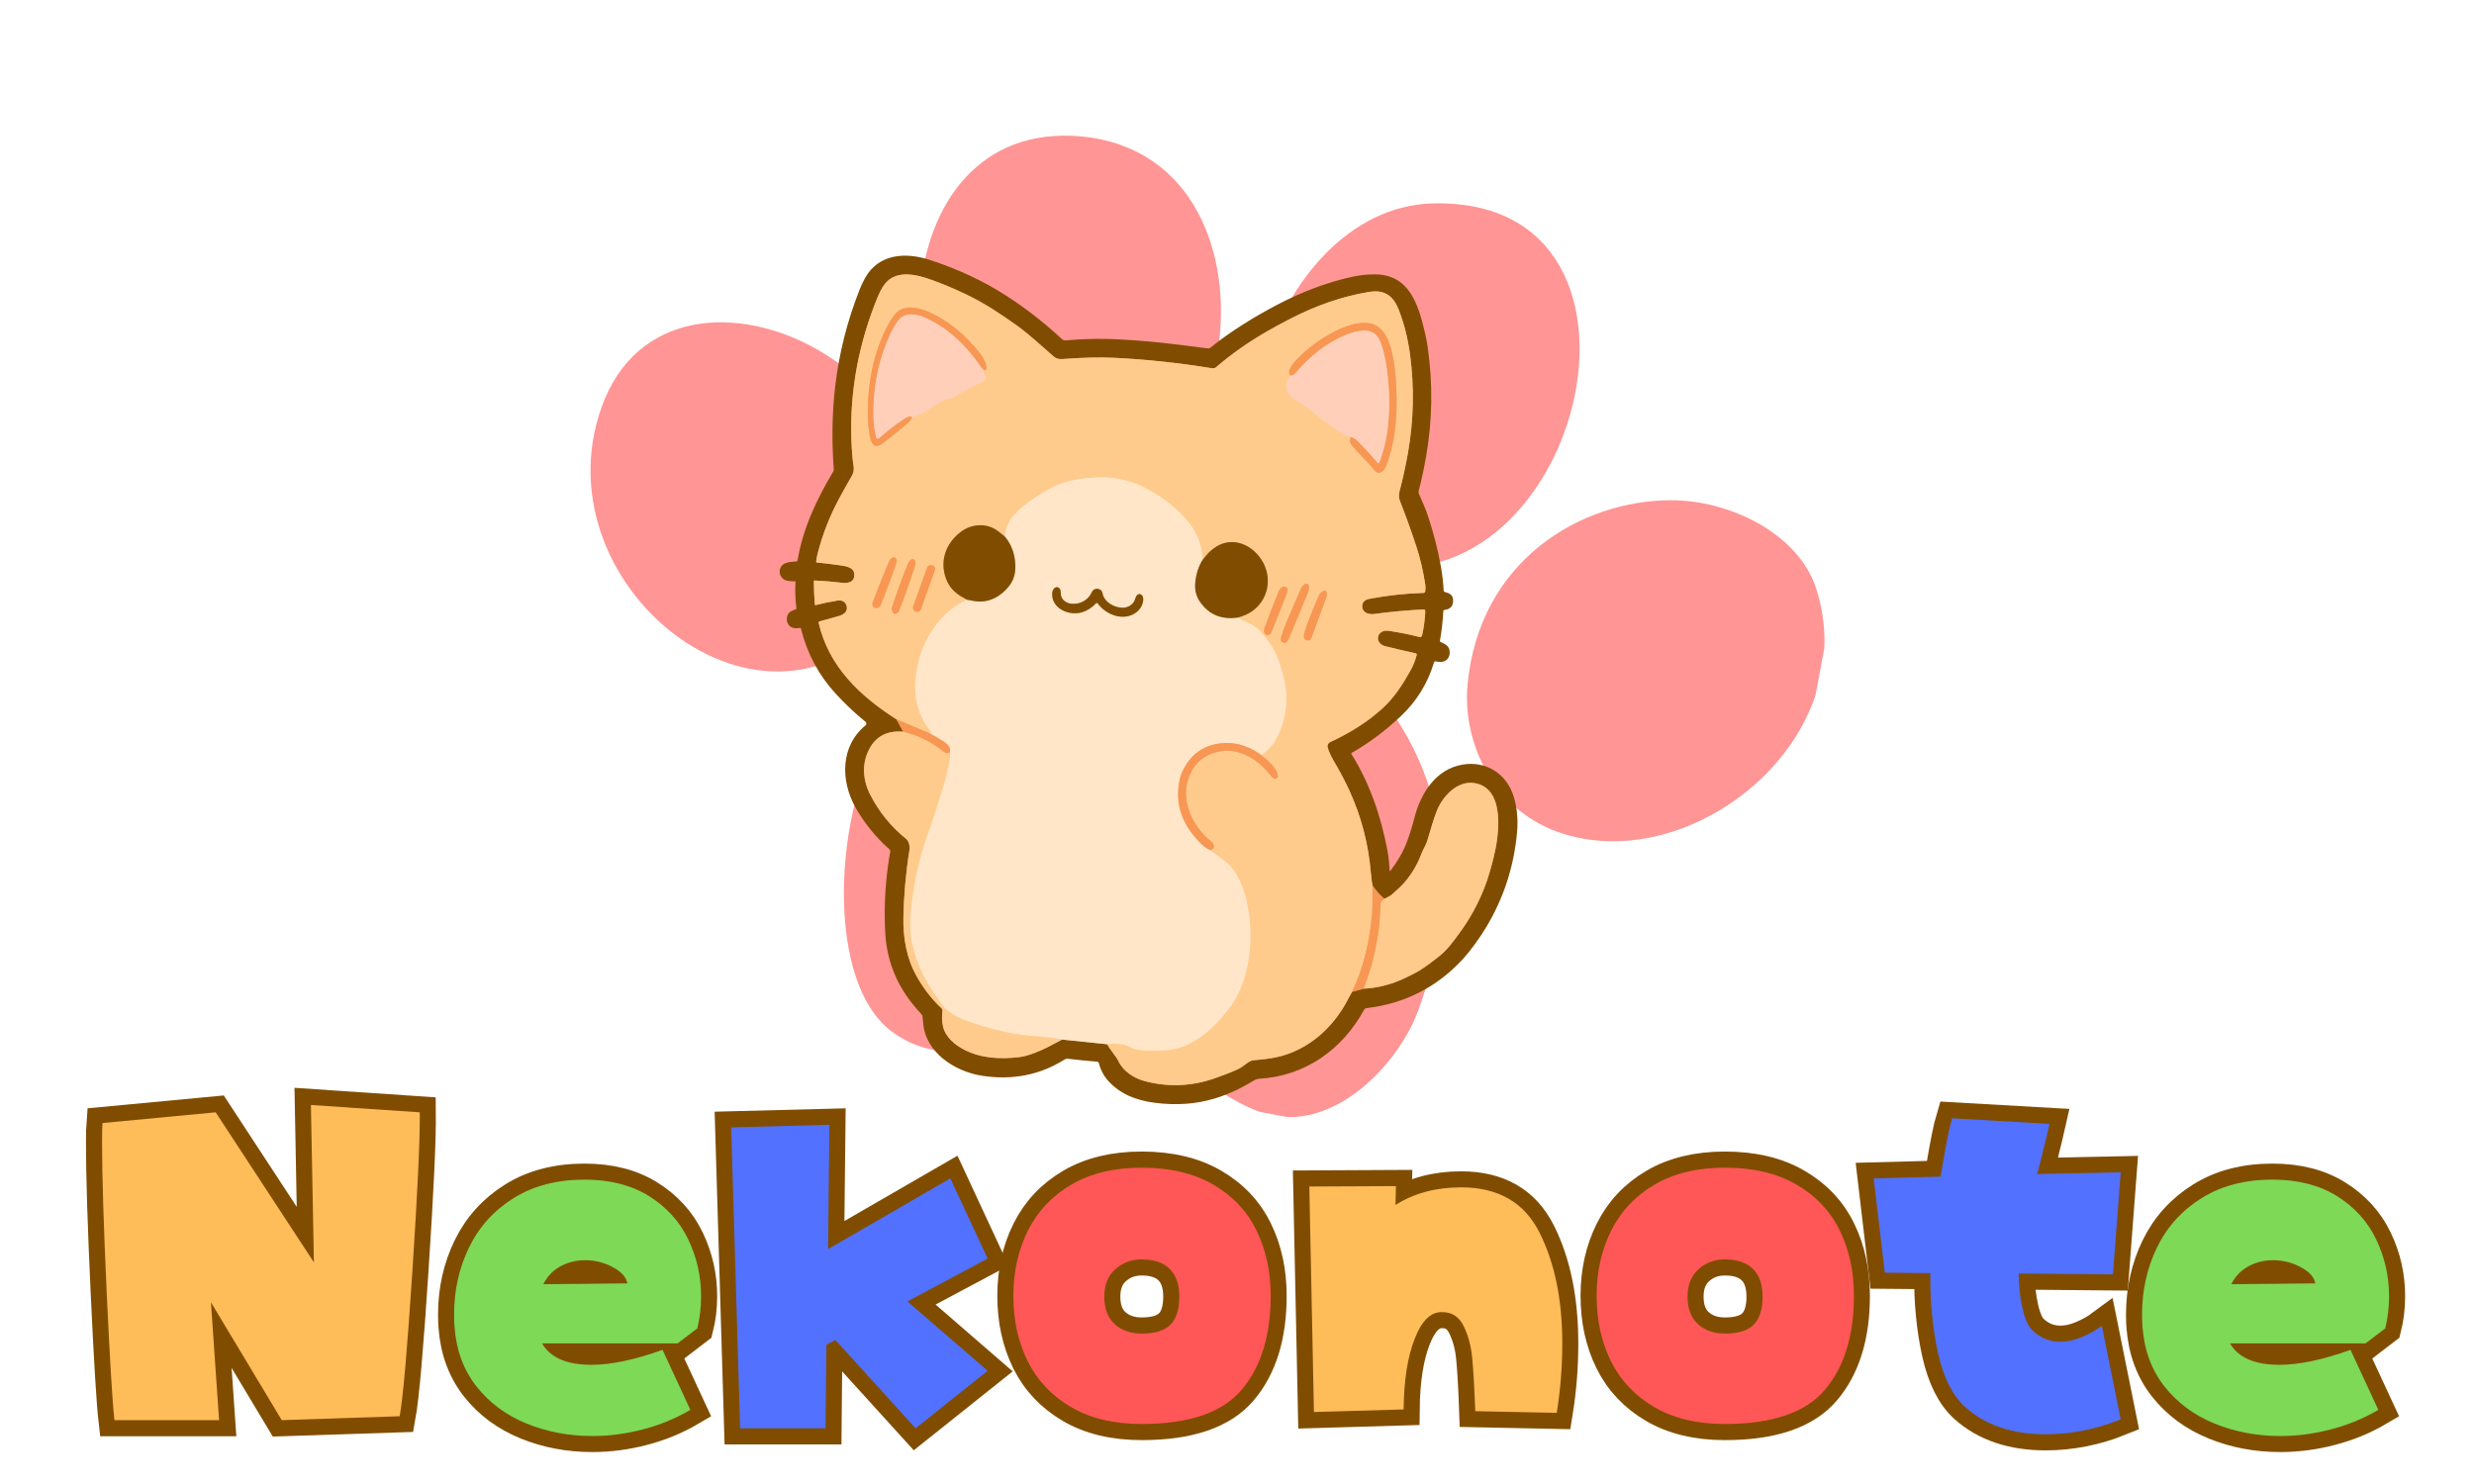 <svg xmlns="http://www.w3.org/2000/svg" xmlns:xlink="http://www.w3.org/1999/xlink" width="500" zoomAndPan="magnify" viewBox="0 0 375 225" height="300" preserveAspectRatio="xMidYMid meet" version="1.0"><defs><g/><clipPath id="874418af3d"><path d="M 139 20 L 186 20 L 186 77 L 139 77 Z M 139 20 " clip-rule="nonzero"/></clipPath><clipPath id="4e22fe34d1"><path d="M 98.121 0 L 288.281 35.785 L 260.82 181.723 L 70.66 145.938 Z M 98.121 0 " clip-rule="nonzero"/></clipPath><clipPath id="0345a08962"><path d="M 98.121 0 L 288.281 35.785 L 260.82 181.723 L 70.66 145.938 Z M 98.121 0 " clip-rule="nonzero"/></clipPath><clipPath id="fa5fd89ed3"><path d="M 190 30 L 240 30 L 240 87 L 190 87 Z M 190 30 " clip-rule="nonzero"/></clipPath><clipPath id="8c37d8074d"><path d="M 98.121 0 L 288.281 35.785 L 260.82 181.723 L 70.66 145.938 Z M 98.121 0 " clip-rule="nonzero"/></clipPath><clipPath id="accea1ffbe"><path d="M 98.121 0 L 288.281 35.785 L 260.82 181.723 L 70.66 145.938 Z M 98.121 0 " clip-rule="nonzero"/></clipPath><clipPath id="c9342b418f"><path d="M 89 48 L 140 48 L 140 102 L 89 102 Z M 89 48 " clip-rule="nonzero"/></clipPath><clipPath id="62013de92c"><path d="M 98.121 0 L 288.281 35.785 L 260.82 181.723 L 70.66 145.938 Z M 98.121 0 " clip-rule="nonzero"/></clipPath><clipPath id="94b959c122"><path d="M 98.121 0 L 288.281 35.785 L 260.82 181.723 L 70.66 145.938 Z M 98.121 0 " clip-rule="nonzero"/></clipPath><clipPath id="91c0167c87"><path d="M 222 75 L 277 75 L 277 128 L 222 128 Z M 222 75 " clip-rule="nonzero"/></clipPath><clipPath id="ed2a0cc28d"><path d="M 98.121 0 L 288.281 35.785 L 260.82 181.723 L 70.66 145.938 Z M 98.121 0 " clip-rule="nonzero"/></clipPath><clipPath id="1a169bd7fd"><path d="M 98.121 0 L 288.281 35.785 L 260.82 181.723 L 70.66 145.938 Z M 98.121 0 " clip-rule="nonzero"/></clipPath><clipPath id="4a36e584e7"><path d="M 228.492 70.688 L 280.148 80.406 L 270.273 132.887 L 218.617 123.168 Z M 228.492 70.688 " clip-rule="nonzero"/></clipPath><clipPath id="1d7bb49710"><path d="M 127 88 L 219 88 L 219 170 L 127 170 Z M 127 88 " clip-rule="nonzero"/></clipPath><clipPath id="a2e4d86fb9"><path d="M 98.121 0 L 288.281 35.785 L 260.82 181.723 L 70.66 145.938 Z M 98.121 0 " clip-rule="nonzero"/></clipPath><clipPath id="649cb24590"><path d="M 98.121 0 L 288.281 35.785 L 260.82 181.723 L 70.66 145.938 Z M 98.121 0 " clip-rule="nonzero"/></clipPath><clipPath id="307610a2d3"><path d="M 137.078 81.344 L 226.277 98.129 L 212.234 172.762 L 123.035 155.977 Z M 137.078 81.344 " clip-rule="nonzero"/></clipPath><clipPath id="3ae42f4f55"><path d="M 122 102 L 170 102 L 170 168.141 L 122 168.141 Z M 122 102 " clip-rule="nonzero"/></clipPath><clipPath id="924d5bdc42"><path d="M 159 141 L 214 141 L 214 168.141 L 159 168.141 Z M 159 141 " clip-rule="nonzero"/></clipPath><clipPath id="0cef3ba4ba"><path d="M 198 110 L 230.258 110 L 230.258 159 L 198 159 Z M 198 110 " clip-rule="nonzero"/></clipPath><clipPath id="b761613466"><path d="M 117.758 38.391 L 225 38.391 L 225 143 L 117.758 143 Z M 117.758 38.391 " clip-rule="nonzero"/></clipPath><clipPath id="aa378f2bc8"><path d="M 123 38.391 L 159 38.391 L 159 77 L 123 77 Z M 123 38.391 " clip-rule="nonzero"/></clipPath><clipPath id="a736ecfa57"><path d="M 118 38.391 L 230.258 38.391 L 230.258 168 L 118 168 Z M 118 38.391 " clip-rule="nonzero"/></clipPath></defs><g clip-path="url(#874418af3d)"><g clip-path="url(#4e22fe34d1)"><g clip-path="url(#0345a08962)"><path fill="#ff9595" d="M 162.598 20.598 C 197.379 22.223 188.699 83.422 157.617 76.055 C 132.633 70.129 132.371 19.184 162.598 20.598 " fill-opacity="1" fill-rule="evenodd"/></g></g></g><g clip-path="url(#fa5fd89ed3)"><g clip-path="url(#8c37d8074d)"><g clip-path="url(#accea1ffbe)"><path fill="#ff9595" d="M 217.062 30.844 C 255.918 29.723 239.086 95.203 205.059 84.98 C 178.129 76.891 192.203 31.562 217.062 30.844 " fill-opacity="1" fill-rule="evenodd"/></g></g></g><g clip-path="url(#c9342b418f)"><g clip-path="url(#62013de92c)"><g clip-path="url(#94b959c122)"><path fill="#ff9595" d="M 136.582 91.199 C 117.855 117.672 81.262 89.594 91.188 61.734 C 101.637 32.387 152.824 57.98 136.582 91.199 " fill-opacity="1" fill-rule="evenodd"/></g></g></g><g clip-path="url(#91c0167c87)"><g clip-path="url(#ed2a0cc28d)"><g clip-path="url(#1a169bd7fd)"><g clip-path="url(#4a36e584e7)"><path fill="#ff9595" d="M 253.172 75.844 C 262.219 75.793 272.547 80.949 275.234 89.09 C 282.648 111.543 257.254 132.504 237.266 126.512 C 226.289 123.23 221.613 112.48 222.453 103.719 C 224.262 84.953 239.598 75.914 253.172 75.844 " fill-opacity="1" fill-rule="evenodd"/></g></g></g></g><g clip-path="url(#1d7bb49710)"><g clip-path="url(#a2e4d86fb9)"><g clip-path="url(#649cb24590)"><g clip-path="url(#307610a2d3)"><path fill="#ff9595" d="M 172.492 88.855 C 204.273 89.34 228.359 116.84 214.957 153.242 C 212.18 160.777 203.41 170.52 193.746 169.262 C 185.945 168.25 178.336 159.039 168.719 157.277 C 156.773 155.09 145.379 163.898 135.219 156.434 C 126.688 150.156 126.324 131.207 130.578 118.266 C 136.699 99.609 153.344 88.566 172.492 88.855 " fill-opacity="1" fill-rule="evenodd"/></g></g></g></g><path stroke-linecap="butt" transform="matrix(0.75, 0, 0, 0.75, 117.902, 38.447)" fill="none" stroke-linejoin="miter" d="M 23.985 94.159 L 25.339 96.643 " stroke="#da8250" stroke-width="2" stroke-opacity="1" stroke-miterlimit="4"/><g clip-path="url(#3ae42f4f55)"><path stroke-linecap="butt" transform="matrix(0.75, 0, 0, 0.75, 117.902, 38.447)" fill="none" stroke-linejoin="miter" d="M 25.339 96.643 C 22.313 96.409 20.11 97.435 18.729 99.726 C 16.906 102.752 17.084 106.294 18.667 109.383 C 20.448 112.862 22.86 115.841 25.912 118.315 C 26.156 118.513 26.339 118.778 26.453 119.106 C 26.63 119.586 26.677 120.091 26.594 120.617 C 25.875 125.106 25.469 129.643 25.375 134.237 C 25.297 138.367 26.031 142.502 28.031 146.06 C 29.427 148.549 31.115 150.716 33.099 152.57 C 33.266 152.726 33.328 152.919 33.292 153.143 C 33.125 154.138 33.151 155.153 33.375 156.19 C 33.823 158.32 35.709 159.935 37.641 160.929 C 41.104 162.716 44.995 162.898 48.844 162.429 C 49.682 162.33 50.719 162.044 51.943 161.575 C 54.011 160.789 55.578 159.872 57.432 158.888 " stroke="#de9c6d" stroke-width="2" stroke-opacity="1" stroke-miterlimit="4"/></g><path stroke-linecap="butt" transform="matrix(0.75, 0, 0, 0.75, 117.902, 38.447)" fill="none" stroke-linejoin="miter" d="M 57.432 158.888 L 66.552 159.83 " stroke="#deaa8a" stroke-width="2" stroke-opacity="1" stroke-miterlimit="4"/><g clip-path="url(#924d5bdc42)"><path stroke-linecap="butt" transform="matrix(0.75, 0, 0, 0.75, 117.902, 38.447)" fill="none" stroke-linejoin="miter" d="M 66.552 159.83 C 67.021 160.601 67.521 161.33 68.052 162.023 C 68.401 162.471 68.672 162.898 68.865 163.304 C 69.839 165.346 71.995 166.716 74.151 167.289 C 79.11 168.606 84.057 168.336 88.995 166.471 C 90.386 165.95 91.755 165.461 93.11 164.815 C 93.87 164.455 94.511 163.836 95.224 163.393 C 95.505 163.216 95.813 163.112 96.141 163.08 C 97.755 162.919 99.344 162.784 100.896 162.435 C 107.287 161.002 112.375 156.393 115.318 150.565 C 115.432 150.341 115.557 150.122 115.688 149.903 C 115.828 149.664 115.959 149.44 116.063 149.226 " stroke="#de9c6d" stroke-width="2" stroke-opacity="1" stroke-miterlimit="4"/></g><path stroke-linecap="butt" transform="matrix(0.75, 0, 0, 0.75, 117.902, 38.447)" fill="none" stroke-linejoin="miter" d="M 116.063 149.226 L 118.422 148.606 " stroke="#da8250" stroke-width="2" stroke-opacity="1" stroke-miterlimit="4"/><g clip-path="url(#0cef3ba4ba)"><path stroke-linecap="butt" transform="matrix(0.75, 0, 0, 0.75, 117.902, 38.447)" fill="none" stroke-linejoin="miter" d="M 118.422 148.606 C 121.391 148.435 124.037 147.742 126.745 146.455 C 128.136 145.799 129.104 145.294 129.651 144.955 C 130.729 144.284 132.021 143.351 133.521 142.159 C 135.287 140.763 136.271 139.367 137.537 137.659 C 139.719 134.711 141.464 131.622 142.828 128.127 C 143.412 126.638 144.026 124.622 144.662 122.086 C 145.729 117.83 147.156 108.101 140.828 107.054 C 137.219 106.455 134.214 109.888 133.104 112.856 C 132.61 114.179 132 116.096 131.281 118.601 C 131.005 119.565 130.406 120.429 130.042 121.393 C 129.271 123.471 128.151 125.367 126.682 127.091 C 125.922 127.981 124.979 128.752 124.125 129.56 C 123.927 129.747 123.412 130.044 122.573 130.445 " stroke="#de9c6d" stroke-width="2" stroke-opacity="1" stroke-miterlimit="4"/></g><path stroke-linecap="butt" transform="matrix(0.75, 0, 0, 0.75, 117.902, 38.447)" fill="none" stroke-linejoin="miter" d="M 122.573 130.445 C 121.682 129.669 120.88 128.768 120.172 127.742 " stroke="#da8250" stroke-width="2" stroke-opacity="1" stroke-miterlimit="4"/><g clip-path="url(#b761613466)"><path stroke-linecap="butt" transform="matrix(0.75, 0, 0, 0.75, 117.902, 38.447)" fill="none" stroke-linejoin="miter" d="M 120.172 127.742 C 120.031 126.898 119.922 126.034 119.844 125.153 C 119.36 119.356 117.922 113.841 115.537 108.606 C 114.682 106.731 113.62 104.716 112.349 102.565 C 111.802 101.633 111.401 100.763 111.151 99.955 C 110.974 99.383 111.172 98.961 111.745 98.7 C 115.568 96.924 119.146 94.731 122.255 91.883 C 124.578 89.758 126.266 87.122 127.813 84.367 C 128.406 83.315 128.839 82.242 129.11 81.159 C 129.156 80.966 129.084 80.851 128.891 80.81 C 126.854 80.362 124.823 79.883 122.792 79.383 C 120.401 78.794 121 75.888 123.485 76.263 C 125.594 76.58 127.656 76.992 129.672 77.508 C 129.792 77.539 129.901 77.523 130.005 77.455 C 130.11 77.393 130.177 77.299 130.203 77.179 C 130.563 75.57 130.781 73.945 130.854 72.31 C 130.86 72.205 130.823 72.117 130.75 72.044 C 130.677 71.971 130.589 71.935 130.485 71.94 C 127.047 72.112 123.729 72.419 120.521 72.856 C 119.453 73.002 118.162 72.627 118.094 71.377 C 118.042 70.487 118.693 69.955 119.485 69.804 C 123.115 69.112 126.781 68.705 130.474 68.596 C 130.682 68.586 130.807 68.481 130.839 68.273 C 130.917 67.815 130.917 67.351 130.844 66.883 C 130.412 64.091 129.802 61.502 129.011 59.112 C 127.932 55.856 126.849 52.851 125.755 50.091 C 125.485 49.419 125.464 48.737 125.651 48.039 C 126.302 45.57 126.86 43.028 127.328 40.403 C 128.516 33.731 128.656 27.028 127.75 20.289 C 127.323 17.122 126.568 14.148 125.49 11.362 C 124.401 8.57 122.641 7.237 119.521 7.747 C 114.13 8.622 108.912 10.461 103.86 13.028 C 102.198 13.872 100.568 14.752 98.979 15.664 C 95.12 17.872 91.651 20.31 88.557 22.987 C 88.266 23.242 87.844 23.195 87.49 23.138 C 80.818 22.065 74.276 21.372 67.854 21.065 C 65.052 20.929 61.615 21.018 57.552 21.32 C 56.781 21.377 56.292 21.273 55.729 20.794 C 53.261 18.674 50.948 16.44 48.297 14.539 C 45.042 12.205 41.807 10.06 38.203 8.32 C 35.834 7.179 33.453 6.174 31.052 5.31 C 28.229 4.289 24.557 3.367 22.177 5.539 C 21.49 6.159 20.839 7.205 20.224 8.669 C 19.755 9.789 19.307 10.95 18.886 12.153 C 15.516 21.664 14.24 31.284 15.068 41.008 C 15.115 41.596 15.193 42.195 15.297 42.794 C 15.432 43.591 15.328 44.289 14.985 44.883 C 14.047 46.497 13.167 48.07 12.349 49.601 C 10.448 53.153 9.005 56.851 8.031 60.69 C 7.896 61.216 7.802 61.752 7.745 62.289 C 7.735 62.383 7.776 62.435 7.875 62.445 C 9.401 62.591 11.063 62.794 12.865 63.06 C 13.792 63.195 15.224 63.471 15.406 64.544 C 15.709 66.336 14.37 66.716 12.964 66.549 C 11.011 66.31 9.177 66.159 7.464 66.091 C 7.344 66.086 7.281 66.148 7.281 66.268 C 7.276 67.737 7.344 69.299 7.485 70.966 C 7.495 71.054 7.537 71.086 7.625 71.065 C 9.084 70.695 10.552 70.388 12.042 70.143 C 12.531 70.065 12.948 70.138 13.292 70.356 C 14.052 70.836 14.245 72.133 13.443 72.726 C 13.136 72.961 12.813 73.127 12.474 73.226 C 11.177 73.612 9.834 73.987 8.453 74.346 C 8.281 74.388 8.219 74.492 8.255 74.664 C 10.292 83.508 16.625 89.476 23.985 94.159 " stroke="#de9c6d" stroke-width="2" stroke-opacity="1" stroke-miterlimit="4"/></g><path stroke-linecap="butt" transform="matrix(0.75, 0, 0, 0.75, 117.902, 38.447)" fill="none" stroke-linejoin="miter" d="M 120.172 127.742 C 120.177 129.804 120.224 131.966 120.047 133.919 C 119.781 136.883 119.261 139.804 118.479 142.685 C 117.88 144.909 117.073 147.086 116.063 149.226 " stroke="#fbb170" stroke-width="2" stroke-opacity="1" stroke-miterlimit="4"/><path stroke-linecap="butt" transform="matrix(0.75, 0, 0, 0.75, 117.902, 38.447)" fill="none" stroke-linejoin="miter" d="M 66.552 159.83 C 67.677 159.664 68.797 159.69 69.912 159.898 C 70.36 159.981 70.776 160.138 71.162 160.367 C 71.677 160.685 72.24 160.877 72.849 160.95 C 74.453 161.148 76.172 161.195 78.011 161.091 C 83.474 160.789 87.552 157.221 90.948 152.924 C 93.651 149.513 95.063 144.909 95.391 140.643 C 95.656 137.226 95.427 133.924 94.709 130.742 C 94.11 128.122 92.677 124.523 90.485 122.961 C 89.443 122.221 88.427 121.44 87.438 120.617 " stroke="#ffd9ab" stroke-width="2" stroke-opacity="1" stroke-miterlimit="4"/><path stroke-linecap="butt" transform="matrix(0.75, 0, 0, 0.75, 117.902, 38.447)" fill="none" stroke-linejoin="miter" d="M 87.438 120.617 C 87.787 120.424 88.026 120.185 88.151 119.898 C 88.182 119.825 88.182 119.747 88.156 119.664 C 88.026 119.336 87.823 119.054 87.542 118.825 C 83.709 115.716 81.255 110.455 83.156 105.653 C 84.297 102.778 86.459 101.091 89.63 100.58 C 92.615 100.101 95.86 101.617 97.959 103.7 C 98.625 104.356 99.271 105.065 99.901 105.83 C 100.063 106.018 100.261 106.133 100.49 106.159 C 100.646 106.174 100.781 106.127 100.891 106.023 C 101.005 105.919 101.057 105.784 101.052 105.633 C 100.974 104.091 98.886 102.268 97.719 101.383 " stroke="#fbb170" stroke-width="2" stroke-opacity="1" stroke-miterlimit="4"/><path stroke-linecap="butt" transform="matrix(0.75, 0, 0, 0.75, 117.902, 38.447)" fill="none" stroke-linejoin="miter" d="M 97.719 101.383 C 99.11 100.45 100.167 99.258 100.891 97.799 C 102.74 94.091 103.276 89.888 102.261 85.867 C 101.698 83.653 101.084 81.435 99.875 79.513 C 99.224 78.481 98.516 77.508 97.745 76.596 C 97.266 76.023 96.693 75.549 96.031 75.174 C 95.037 74.612 93.995 74.08 92.906 73.586 " stroke="#ffd9ab" stroke-width="2" stroke-opacity="1" stroke-miterlimit="4"/><path stroke-linecap="butt" transform="matrix(0.75, 0, 0, 0.75, 117.902, 38.447)" fill="none" stroke-linejoin="miter" d="M 92.906 73.586 C 95.057 73.049 96.677 71.971 97.761 70.341 C 99.906 67.117 99.219 62.997 96.474 60.356 C 94.495 58.455 91.735 57.69 89.219 58.914 C 88.026 59.492 86.906 60.481 85.86 61.888 " stroke="#de9c6d" stroke-width="2" stroke-opacity="1" stroke-miterlimit="4"/><path stroke-linecap="butt" transform="matrix(0.75, 0, 0, 0.75, 117.902, 38.447)" fill="none" stroke-linejoin="miter" d="M 85.86 61.888 C 85.761 60.054 85.36 58.419 84.667 56.981 C 84.089 55.789 83.349 54.679 82.438 53.659 C 80.521 51.492 78.136 49.586 75.281 47.935 C 71.526 45.768 67.651 44.95 63.349 45.31 C 61.615 45.455 60.011 45.716 58.547 46.091 C 56.427 46.633 54.505 47.721 52.61 48.909 C 50.88 49.997 49.365 51.195 48.063 52.502 C 46.792 53.773 46.052 55.33 45.844 57.174 " stroke="#ffd9ab" stroke-width="2" stroke-opacity="1" stroke-miterlimit="4"/><path stroke-linecap="butt" transform="matrix(0.75, 0, 0, 0.75, 117.902, 38.447)" fill="none" stroke-linejoin="miter" d="M 45.844 57.174 C 45.406 56.815 44.969 56.466 44.521 56.127 C 43.354 55.258 42.057 54.856 40.63 54.924 C 39.318 54.992 38.13 55.414 37.073 56.19 C 33.771 58.612 32.521 62.575 34.245 66.315 C 35.057 68.07 36.49 69.075 38.203 69.966 " stroke="#de9c6d" stroke-width="2" stroke-opacity="1" stroke-miterlimit="4"/><path stroke-linecap="butt" transform="matrix(0.75, 0, 0, 0.75, 117.902, 38.447)" fill="none" stroke-linejoin="miter" d="M 38.203 69.966 C 35.979 71.106 34.198 72.445 32.86 73.981 C 29.88 77.393 28.198 81.513 27.818 86.346 C 27.516 90.179 28.511 93.565 30.807 96.502 C 30.865 96.57 30.88 96.648 30.854 96.731 L 30.766 97.023 " stroke="#ffd9ab" stroke-width="2" stroke-opacity="1" stroke-miterlimit="4"/><path stroke-linecap="butt" transform="matrix(0.75, 0, 0, 0.75, 117.902, 38.447)" fill="none" stroke-linejoin="miter" d="M 30.766 97.023 L 23.985 94.159 " stroke="#fbb170" stroke-width="2" stroke-opacity="1" stroke-miterlimit="4"/><path stroke-linecap="butt" transform="matrix(0.75, 0, 0, 0.75, 117.902, 38.447)" fill="none" stroke-linejoin="miter" d="M 85.86 61.888 C 85.047 63.185 84.552 64.7 84.37 66.44 C 84.214 67.955 84.537 69.284 85.344 70.435 C 87.125 72.981 89.646 74.034 92.906 73.586 " stroke="#deaa8a" stroke-width="2" stroke-opacity="1" stroke-miterlimit="4"/><path stroke-linecap="butt" transform="matrix(0.75, 0, 0, 0.75, 117.902, 38.447)" fill="none" stroke-linejoin="miter" d="M 97.719 101.383 C 95.604 99.841 93.11 98.846 90.443 98.94 C 86.599 99.07 83.787 100.82 82.011 104.179 C 81.636 104.893 81.37 105.617 81.209 106.362 C 80.406 110.19 81.136 113.679 83.412 116.825 C 84.261 118.002 85.182 119.018 86.172 119.867 C 86.505 120.148 86.927 120.398 87.438 120.617 " stroke="#fbbf8e" stroke-width="2" stroke-opacity="1" stroke-miterlimit="4"/><path stroke-linecap="butt" transform="matrix(0.75, 0, 0, 0.75, 117.902, 38.447)" fill="none" stroke-linejoin="miter" d="M 57.432 158.888 C 55.906 158.596 54.396 158.393 52.901 158.278 C 50.906 158.133 49.604 158.008 48.995 157.914 C 44.922 157.284 40.964 156.216 37.12 154.711 C 36.375 154.419 35.469 153.877 34.396 153.086 C 33.886 152.7 33.448 152.252 33.089 151.737 C 32.386 150.716 31.698 149.7 31.026 148.69 C 29.307 146.101 28.052 143.226 27.25 140.065 C 26.63 137.633 26.636 135.034 26.886 132.575 C 27.167 129.888 27.573 127.325 28.115 124.898 C 28.682 122.32 29.443 119.726 30.386 117.117 C 31.511 114.013 32.464 110.851 33.443 107.679 C 34.25 105.086 34.698 102.82 34.787 100.877 " stroke="#ffd9ab" stroke-width="2" stroke-opacity="1" stroke-miterlimit="4"/><path stroke-linecap="butt" transform="matrix(0.75, 0, 0, 0.75, 117.902, 38.447)" fill="none" stroke-linejoin="miter" d="M 34.787 100.877 C 34.797 100.648 34.792 100.435 34.781 100.231 C 34.735 99.575 34.089 99.008 33.573 98.679 C 32.656 98.096 31.719 97.544 30.766 97.023 " stroke="#fbbf8e" stroke-width="2" stroke-opacity="1" stroke-miterlimit="4"/><path stroke-linecap="butt" transform="matrix(0.75, 0, 0, 0.75, 117.902, 38.447)" fill="none" stroke-linejoin="miter" d="M 38.203 69.966 C 39.104 70.148 39.724 70.258 40.073 70.299 C 42.771 70.638 45.255 69.185 46.849 67.054 C 47.682 65.94 48.068 64.56 47.995 62.914 C 47.901 60.653 47.182 58.737 45.844 57.174 " stroke="#deaa8a" stroke-width="2" stroke-opacity="1" stroke-miterlimit="4"/><path stroke-linecap="butt" transform="matrix(0.75, 0, 0, 0.75, 117.902, 38.447)" fill="none" stroke-linejoin="miter" d="M 34.787 100.877 C 34.344 101.091 33.932 101.049 33.547 100.742 C 31.459 99.086 28.86 97.606 26.261 96.955 C 25.88 96.862 25.573 96.758 25.339 96.643 " stroke="#fbb170" stroke-width="2" stroke-opacity="1" stroke-miterlimit="4"/><path stroke-linecap="butt" transform="matrix(0.75, 0, 0, 0.75, 117.902, 38.447)" fill="none" stroke-linejoin="miter" d="M 118.422 148.606 C 118.828 147.528 119.12 146.419 119.521 145.341 C 119.823 144.528 120.094 143.622 120.323 142.622 C 120.761 140.747 121.099 139.018 121.344 137.435 C 121.656 135.429 121.703 133.273 121.839 131.221 C 121.844 131.148 121.875 131.091 121.927 131.039 L 122.573 130.445 " stroke="#fbb170" stroke-width="2" stroke-opacity="1" stroke-miterlimit="4"/><path stroke-linecap="butt" transform="matrix(0.75, 0, 0, 0.75, 117.902, 38.447)" fill="none" stroke-linejoin="miter" d="M 27.11 33.049 L 27.781 33.138 C 27.823 33.143 27.839 33.127 27.828 33.086 C 27.818 33.054 27.813 33.028 27.818 33.002 C 27.823 32.909 27.87 32.836 27.948 32.789 C 28.24 32.622 28.547 32.492 28.87 32.398 C 29.172 32.31 29.464 32.174 29.745 31.997 C 30.037 31.815 30.323 31.627 30.61 31.435 C 30.74 31.351 30.865 31.258 30.995 31.164 C 31.839 30.539 32.797 29.997 33.87 29.534 C 34.115 29.429 34.38 29.351 34.677 29.31 C 34.927 29.273 35.172 29.185 35.406 29.039 C 36.115 28.606 36.849 28.2 37.594 27.83 C 38.229 27.518 38.839 27.2 39.427 26.872 C 40.037 26.534 40.656 26.226 41.281 25.95 C 41.36 25.914 41.427 25.862 41.479 25.789 C 41.599 25.617 41.745 25.481 41.917 25.377 C 42 25.33 42.037 25.258 42.031 25.164 C 42.016 24.976 41.985 24.799 41.932 24.638 C 41.932 24.633 41.891 24.554 41.807 24.403 C 41.761 24.32 41.745 24.226 41.761 24.117 C 41.766 24.06 41.745 24.008 41.703 23.961 C 41.625 23.883 41.615 23.758 41.672 23.586 " stroke="#ffcda4" stroke-width="2" stroke-opacity="1" stroke-miterlimit="4"/><g clip-path="url(#aa378f2bc8)"><path stroke-linecap="butt" transform="matrix(0.75, 0, 0, 0.75, 117.902, 38.447)" fill="none" stroke-linejoin="miter" d="M 41.672 23.586 C 41.938 23.622 42.182 23.492 42.172 23.2 C 42.13 22.023 41.505 20.981 40.755 20.034 C 37.849 16.372 34.318 13.388 30.115 11.627 C 28.026 10.752 25.089 10.336 23.521 12.44 C 22.974 13.174 22.495 13.945 22.073 14.758 C 19.318 20.117 18.167 26.169 18.177 32.252 C 18.182 33.643 18.292 35.044 18.505 36.445 C 18.75 38.075 19.287 39.841 21.297 38.289 C 22.912 37.044 24.521 35.747 26.125 34.398 C 26.672 33.935 27 33.487 27.11 33.049 " stroke="#fbb170" stroke-width="2" stroke-opacity="1" stroke-miterlimit="4"/></g><path stroke-linecap="butt" transform="matrix(0.75, 0, 0, 0.75, 117.902, 38.447)" fill="none" stroke-linejoin="miter" d="M 41.672 23.586 C 41.406 23.388 41.177 23.148 40.985 22.862 C 38.24 18.768 34.495 15.117 29.979 13.054 C 28.177 12.231 25.688 11.674 24.328 13.544 C 23.709 14.398 23.167 15.32 22.714 16.31 C 20.266 21.612 19.146 27.356 19.349 33.549 C 19.391 34.742 19.573 35.955 19.896 37.179 C 19.927 37.294 20 37.372 20.11 37.403 C 20.224 37.44 20.328 37.419 20.417 37.341 C 22.089 35.872 23.75 34.591 25.401 33.492 C 25.807 33.221 26.651 32.664 27.11 33.049 " stroke="#fbb387" stroke-width="2" stroke-opacity="1" stroke-miterlimit="4"/><path stroke-linecap="butt" transform="matrix(0.75, 0, 0, 0.75, 117.902, 38.447)" fill="none" stroke-linejoin="miter" d="M 103.563 24.7 C 103.474 24.945 103.344 25.185 103.177 25.429 C 102.99 25.7 102.87 25.95 102.818 26.174 C 102.589 27.164 102.849 28.018 103.594 28.747 C 103.891 29.039 104.203 29.315 104.521 29.57 C 104.584 29.622 104.651 29.648 104.729 29.653 C 104.953 29.659 105.13 29.758 105.266 29.945 C 105.318 30.018 105.391 30.065 105.485 30.086 C 105.636 30.122 105.745 30.221 105.823 30.388 C 105.854 30.461 105.912 30.502 105.985 30.528 C 106.203 30.591 106.396 30.711 106.563 30.893 C 106.604 30.935 106.651 30.961 106.714 30.971 C 106.917 31.002 107.089 31.091 107.24 31.242 C 107.344 31.346 107.459 31.445 107.584 31.534 C 107.932 31.784 108.255 32.086 108.547 32.435 C 108.604 32.497 108.667 32.544 108.745 32.57 C 108.844 32.601 108.927 32.659 108.99 32.737 C 109.209 33.028 109.479 33.221 109.792 33.315 C 109.844 33.325 109.88 33.351 109.906 33.393 C 110.13 33.7 110.406 33.94 110.729 34.112 C 111.557 34.544 112.464 35.195 113.453 36.07 C 113.474 36.086 113.49 36.08 113.49 36.054 C 113.49 36.028 113.485 36.008 113.474 35.981 C 113.422 35.893 113.438 35.883 113.516 35.945 C 114.209 36.518 114.979 36.888 115.818 37.054 " stroke="#ffcda4" stroke-width="2" stroke-opacity="1" stroke-miterlimit="4"/><path stroke-linecap="butt" transform="matrix(0.75, 0, 0, 0.75, 117.902, 38.447)" fill="none" stroke-linejoin="miter" d="M 115.818 37.054 C 115.531 37.643 115.584 38.19 115.969 38.7 C 116.401 39.263 116.917 39.841 117.511 40.435 C 118.589 41.513 119.604 42.633 120.573 43.784 C 121.552 44.95 122.516 43.971 122.912 42.971 C 125.099 37.424 125.339 30.997 124.86 24.914 C 124.729 23.252 124.485 21.606 124.125 19.976 C 123.531 17.304 122.177 14.138 118.959 14.008 C 116.828 13.919 114.511 14.726 112.578 15.721 C 109.771 17.164 107.318 18.94 105.224 21.039 C 104.521 21.747 103.974 22.429 103.589 23.091 C 103.261 23.653 103.255 24.19 103.563 24.7 " stroke="#fbb170" stroke-width="2" stroke-opacity="1" stroke-miterlimit="4"/><path stroke-linecap="butt" transform="matrix(0.75, 0, 0, 0.75, 117.902, 38.447)" fill="none" stroke-linejoin="miter" d="M 115.818 37.054 C 116.313 37.205 116.766 37.492 117.188 37.914 C 118.672 39.403 120.016 40.867 121.219 42.299 C 121.266 42.356 121.328 42.377 121.406 42.367 C 121.479 42.351 121.537 42.31 121.563 42.237 C 122.469 39.872 123.052 37.409 123.307 34.856 C 123.766 30.284 123.578 25.758 122.74 21.284 C 122.516 20.112 122.209 18.997 121.813 17.945 C 121.172 16.247 119.99 15.455 118.271 15.58 C 117.182 15.664 116.104 15.914 115.042 16.341 C 110.834 18.028 107.552 20.726 104.584 24.195 C 104.349 24.471 104.005 24.643 103.563 24.7 " stroke="#fbb387" stroke-width="2" stroke-opacity="1" stroke-miterlimit="4"/><path stroke-linecap="butt" transform="matrix(0.75, 0, 0, 0.75, 117.902, 38.447)" fill="none" stroke-linejoin="miter" d="M 23.604 61.429 C 23.552 61.398 23.495 61.383 23.432 61.393 C 23 61.466 22.688 61.716 22.511 62.138 C 21.302 64.955 20.203 67.716 19.203 70.429 C 19.084 70.763 19.021 71.185 19.339 71.435 C 20.266 72.153 20.761 71.159 21.031 70.471 C 22.156 67.617 23.141 64.945 23.985 62.461 C 24.047 62.268 24.047 62.07 23.974 61.877 C 23.906 61.685 23.781 61.534 23.604 61.429 " stroke="#fbb170" stroke-width="2" stroke-opacity="1" stroke-miterlimit="4"/><path stroke-linecap="butt" transform="matrix(0.75, 0, 0, 0.75, 117.902, 38.447)" fill="none" stroke-linejoin="miter" d="M 27.766 62.164 C 27.719 62.023 27.636 61.919 27.505 61.846 C 27.375 61.773 27.24 61.758 27.094 61.794 C 26.688 61.903 26.375 62.466 26.229 62.83 C 25.094 65.612 24.037 68.534 23.057 71.591 C 23.016 71.716 23.011 71.841 23.037 71.966 C 23.245 72.95 23.688 73.101 24.37 72.424 C 24.438 72.356 24.49 72.284 24.521 72.195 C 25.542 69.586 26.62 66.534 27.761 63.049 C 27.854 62.758 27.854 62.466 27.766 62.164 " stroke="#fbb170" stroke-width="2" stroke-opacity="1" stroke-miterlimit="4"/><path stroke-linecap="butt" transform="matrix(0.75, 0, 0, 0.75, 117.902, 38.447)" fill="none" stroke-linejoin="miter" d="M 31.719 64.065 C 31.797 63.851 31.787 63.643 31.688 63.44 C 31.594 63.231 31.438 63.096 31.229 63.018 L 31.193 63.008 C 30.979 62.929 30.771 62.94 30.568 63.039 C 30.365 63.133 30.224 63.289 30.151 63.502 L 27.354 71.304 C 27.281 71.518 27.287 71.726 27.386 71.929 C 27.485 72.133 27.636 72.273 27.849 72.346 L 27.88 72.362 C 28.094 72.435 28.302 72.424 28.505 72.33 C 28.709 72.231 28.849 72.08 28.927 71.867 L 31.719 64.065 " stroke="#fbb170" stroke-width="2" stroke-opacity="1" stroke-miterlimit="4"/><path stroke-linecap="butt" transform="matrix(0.75, 0, 0, 0.75, 117.902, 38.447)" fill="none" stroke-linejoin="miter" d="M 103.25 77.867 C 104.584 74.789 105.891 71.622 107.156 68.45 C 107.334 68.008 107.391 67.601 107.339 67.221 C 107.281 66.789 106.818 66.601 106.453 66.841 C 106.125 67.065 105.886 67.336 105.745 67.653 C 105.193 68.888 104.177 71.258 102.693 74.763 C 102.255 75.794 101.917 76.747 101.682 77.633 C 101.557 78.091 101.698 78.487 102.151 78.643 C 102.677 78.815 103.078 78.273 103.25 77.867 " stroke="#fbb170" stroke-width="2" stroke-opacity="1" stroke-miterlimit="4"/><path stroke-linecap="butt" transform="matrix(0.75, 0, 0, 0.75, 117.902, 38.447)" fill="none" stroke-linejoin="miter" d="M 103.021 68.06 C 103.068 67.747 102.953 67.528 102.662 67.403 C 101.943 67.08 101.438 67.747 101.203 68.325 C 100.136 70.945 99.182 73.419 98.339 75.758 C 98.136 76.31 98.245 76.742 98.667 77.049 C 98.724 77.091 98.787 77.117 98.86 77.122 C 99.292 77.133 99.578 76.971 99.714 76.633 C 100.505 74.69 101.349 72.591 102.245 70.33 C 102.547 69.575 102.886 68.862 103.021 68.06 " stroke="#fbb170" stroke-width="2" stroke-opacity="1" stroke-miterlimit="4"/><path stroke-linecap="butt" transform="matrix(0.75, 0, 0, 0.75, 117.902, 38.447)" fill="none" stroke-linejoin="miter" d="M 107.031 74.789 C 106.641 75.83 106.406 76.633 106.318 77.211 C 106.266 77.575 106.391 77.877 106.703 78.112 C 106.735 78.138 106.776 78.159 106.818 78.169 C 107.328 78.304 107.677 78.122 107.865 77.627 L 110.948 69.221 C 110.979 69.143 110.99 69.06 110.985 68.976 C 110.891 67.94 110.427 67.856 109.584 68.711 C 109.526 68.768 109.479 68.836 109.448 68.909 C 108.802 70.273 107.995 72.231 107.031 74.789 " stroke="#fbb170" stroke-width="2" stroke-opacity="1" stroke-miterlimit="4"/><path stroke-linecap="butt" transform="matrix(0.75, 0, 0, 0.75, 117.902, 38.447)" fill="none" stroke-linejoin="miter" d="M 64.625 70.695 C 65.906 72.481 68.271 73.726 70.542 73.346 C 72.271 73.06 73.781 71.711 73.849 69.914 C 73.865 69.523 73.698 68.987 73.276 68.867 C 72.552 68.669 72.318 69.471 72.151 69.992 C 71.844 70.971 70.714 71.575 69.776 71.596 C 68.042 71.633 65.912 70.455 65.62 68.659 C 65.448 67.627 63.938 67.403 63.49 68.398 C 62.719 70.112 60.979 71.039 59.172 70.763 C 58.24 70.622 57.323 69.971 57.209 68.992 C 57.167 68.606 57.214 67.945 56.917 67.669 C 56.276 67.06 55.578 67.742 55.485 68.419 C 55.214 70.289 56.453 71.768 58.146 72.383 C 60.422 73.2 62.688 72.455 64.323 70.679 C 64.365 70.633 64.417 70.612 64.474 70.617 C 64.537 70.622 64.589 70.648 64.625 70.695 " stroke="#deaa8a" stroke-width="2" stroke-opacity="1" stroke-miterlimit="4"/><g clip-path="url(#a736ecfa57)"><path fill="#804d00" d="M 210.645 132.02 C 210.652 132.109 210.684 132.121 210.738 132.047 C 211.852 130.598 212.684 129.152 213.23 127.707 C 213.652 126.598 214.043 125.348 214.398 123.965 C 215.371 120.219 217.664 116.598 221.703 115.922 C 225.348 115.316 228.438 117.391 229.473 120.871 C 229.961 122.516 230.121 124.285 229.953 126.176 C 229.492 131.328 227.945 136.109 225.316 140.508 C 224.84 141.309 224.277 142.156 223.629 143.051 C 222.961 143.98 222.34 144.754 221.773 145.375 C 217.844 149.656 212.984 152.145 207.191 152.844 C 207.027 152.863 206.844 152.953 206.762 153.102 C 203.469 159.145 197.809 163.16 190.836 163.562 C 190.512 163.582 190.199 163.734 189.93 163.898 C 188.027 165.059 186.125 165.934 184.23 166.52 C 181.363 167.406 178.273 167.629 174.961 167.191 C 172.117 166.816 169.562 165.797 167.742 163.602 C 167.215 162.961 166.816 162.16 166.555 161.191 C 166.52 161.055 166.43 160.98 166.289 160.969 C 164.805 160.852 163.332 160.703 161.875 160.523 C 161.699 160.504 161.535 160.539 161.387 160.629 C 157.641 162.988 153.465 163.812 148.863 163.105 C 144.781 162.477 140.242 159.605 139.93 155.055 C 139.906 154.699 139.867 154.352 139.816 154.004 C 139.805 153.949 139.781 153.902 139.746 153.859 C 139.129 153.195 138.602 152.574 138.156 152.008 C 135.828 149.027 134.512 145.66 134.211 141.906 C 134.129 140.883 134.094 139.645 134.105 138.191 C 134.129 135.137 134.406 132.121 134.934 129.145 C 134.961 128.992 134.918 128.859 134.801 128.758 C 132.719 126.906 131.012 124.801 129.68 122.438 C 127.375 118.344 127.383 113.09 131.195 109.977 C 131.281 109.906 131.324 109.816 131.32 109.703 C 131.32 109.594 131.277 109.504 131.191 109.434 C 129.551 108.109 128.055 106.684 126.672 105.176 C 124.113 102.391 122.359 99.117 121.414 95.359 C 121.383 95.234 121.305 95.184 121.18 95.207 C 120.398 95.344 119.84 95.176 119.504 94.695 C 119.105 94.121 119.207 93.188 119.766 92.777 C 120.02 92.594 120.344 92.488 120.633 92.367 C 120.699 92.34 120.727 92.293 120.719 92.227 C 120.543 90.879 120.496 89.555 120.582 88.254 C 120.586 88.176 120.551 88.137 120.473 88.141 C 120.117 88.145 119.758 88.121 119.387 88.062 C 118.219 87.875 117.773 86.465 118.598 85.664 C 119.07 85.207 120.082 85.168 120.73 85.121 C 120.82 85.113 120.875 85.066 120.887 84.977 C 121.68 80.195 123.754 75.75 126.297 71.496 C 126.359 71.387 126.391 71.27 126.379 71.148 C 126.055 66.746 126.129 62.527 126.605 58.504 C 127.191 53.531 128.414 48.688 130.273 43.969 C 130.695 42.891 131.297 41.672 132.074 40.824 C 134.297 38.41 137.773 38.395 140.82 39.375 C 145.117 40.75 149.035 42.578 152.574 44.863 C 155.512 46.758 158.297 48.93 160.93 51.387 C 161.109 51.555 161.324 51.629 161.57 51.605 C 164.414 51.352 167.219 51.309 169.984 51.473 C 172.844 51.641 175.496 51.875 177.941 52.18 C 179.762 52.406 181.484 52.621 183.105 52.824 C 183.23 52.84 183.34 52.809 183.438 52.73 C 186.582 50.211 190.102 48.031 193.742 46.129 C 197.266 44.293 201.039 42.828 204.938 41.969 C 206.117 41.711 207.285 41.586 208.438 41.598 C 213.59 41.641 214.949 46.082 215.945 50.262 C 216.148 51.105 216.305 51.914 216.414 52.691 C 217.203 58.262 217.117 63.777 216.16 69.234 C 215.84 71.043 215.469 72.766 215.047 74.402 C 215 74.578 215.016 74.75 215.09 74.914 C 215.617 76.074 216.113 77.211 216.512 78.43 C 217.309 80.855 217.934 83.305 218.383 85.777 C 218.617 87.055 218.762 88.305 218.824 89.535 C 218.832 89.648 218.887 89.719 219 89.75 C 219.738 89.949 220.277 90.215 220.258 91.105 C 220.242 91.695 220.008 92.098 219.555 92.32 C 219.34 92.426 219.094 92.414 218.871 92.508 C 218.805 92.535 218.77 92.582 218.766 92.652 C 218.699 94.148 218.531 95.641 218.262 97.129 C 218.246 97.227 218.281 97.297 218.371 97.336 C 219.125 97.684 219.758 97.973 219.738 98.949 C 219.715 100.094 218.785 100.594 217.703 100.285 C 217.523 100.234 217.402 100.297 217.348 100.48 C 216.395 103.609 214.742 106.293 212.395 108.527 C 210.07 110.738 207.566 112.617 204.875 114.16 C 204.809 114.199 204.793 114.25 204.836 114.316 C 207.613 118.715 209.359 123.867 210.328 129.086 C 210.508 130.059 210.574 131.043 210.645 132.02 Z M 135.891 109.066 L 136.906 110.93 C 134.637 110.754 132.984 111.523 131.949 113.242 C 130.582 115.512 130.715 118.168 131.902 120.484 C 133.238 123.094 135.047 125.328 137.336 127.184 C 137.52 127.332 137.656 127.531 137.742 127.777 C 137.875 128.137 137.91 128.516 137.848 128.91 C 137.309 132.277 137.004 135.68 136.934 139.125 C 136.875 142.223 137.426 145.324 138.926 147.992 C 139.973 149.859 141.238 151.484 142.727 152.875 C 142.852 152.992 142.898 153.137 142.871 153.305 C 142.746 154.051 142.766 154.812 142.934 155.59 C 143.27 157.188 144.684 158.398 146.133 159.145 C 148.73 160.484 151.648 160.621 154.535 160.27 C 155.164 160.195 155.941 159.98 156.859 159.629 C 158.41 159.039 159.586 158.352 160.977 157.613 L 167.816 158.32 C 168.168 158.898 168.543 159.445 168.941 159.965 C 169.203 160.301 169.406 160.621 169.551 160.926 C 170.281 162.457 171.898 163.484 173.516 163.914 C 177.234 164.902 180.945 164.699 184.648 163.301 C 185.691 162.91 186.719 162.543 187.734 162.059 C 188.305 161.789 188.785 161.324 189.32 160.992 C 189.531 160.859 189.762 160.781 190.008 160.758 C 191.219 160.637 192.41 160.535 193.574 160.273 C 198.367 159.199 202.184 155.742 204.391 151.371 C 204.477 151.203 204.57 151.039 204.668 150.875 C 204.773 150.695 204.871 150.527 204.949 150.367 L 206.719 149.902 C 208.945 149.773 210.93 149.254 212.961 148.289 C 214.004 147.797 214.73 147.418 215.141 147.164 C 215.949 146.66 216.918 145.961 218.043 145.066 C 219.367 144.02 220.105 142.973 221.055 141.691 C 222.691 139.48 224 137.164 225.023 134.543 C 225.461 133.426 225.922 131.914 226.398 130.012 C 227.199 126.82 228.27 119.523 223.523 118.738 C 220.816 118.289 218.562 120.863 217.73 123.09 C 217.359 124.082 216.902 125.52 216.363 127.398 C 216.156 128.121 215.707 128.77 215.434 129.492 C 214.855 131.051 214.016 132.473 212.914 133.766 C 212.344 134.434 211.637 135.012 210.996 135.617 C 210.848 135.758 210.461 135.98 209.832 136.281 C 209.164 135.699 208.562 135.023 208.031 134.254 C 207.926 133.621 207.844 132.973 207.785 132.312 C 207.422 127.965 206.344 123.828 204.555 119.902 C 203.914 118.496 203.117 116.984 202.164 115.371 C 201.754 114.672 201.453 114.02 201.266 113.414 C 201.133 112.984 201.281 112.668 201.711 112.473 C 204.578 111.141 207.262 109.496 209.594 107.359 C 211.336 105.766 212.602 103.789 213.762 101.723 C 214.207 100.934 214.531 100.129 214.734 99.316 C 214.77 99.172 214.715 99.086 214.57 99.055 C 213.043 98.719 211.52 98.359 209.996 97.984 C 208.203 97.543 208.652 95.363 210.516 95.645 C 212.098 95.883 213.645 96.191 215.156 96.578 C 215.246 96.602 215.328 96.59 215.406 96.539 C 215.484 96.492 215.535 96.422 215.555 96.332 C 215.824 95.125 215.988 93.906 216.043 92.68 C 216.047 92.602 216.02 92.535 215.965 92.48 C 215.91 92.426 215.844 92.398 215.766 92.402 C 213.188 92.531 210.699 92.762 208.293 93.09 C 207.492 93.199 206.523 92.918 206.473 91.98 C 206.434 91.312 206.922 90.914 207.516 90.801 C 210.238 90.281 212.988 89.977 215.758 89.895 C 215.914 89.887 216.008 89.809 216.031 89.652 C 216.09 89.309 216.09 88.961 216.035 88.609 C 215.711 86.516 215.254 84.574 214.66 82.781 C 213.852 80.34 213.039 78.086 212.219 76.016 C 212.016 75.512 212 75 212.141 74.477 C 212.629 72.625 213.047 70.719 213.398 68.75 C 214.289 63.746 214.395 58.719 213.715 53.664 C 213.395 51.289 212.828 49.059 212.02 46.969 C 211.203 44.875 209.883 43.875 207.543 44.258 C 203.5 44.914 199.586 46.293 195.797 48.219 C 194.551 48.852 193.328 49.512 192.137 50.195 C 189.242 51.852 186.641 53.68 184.32 55.688 C 184.102 55.879 183.785 55.844 183.52 55.801 C 178.516 54.996 173.609 54.477 168.793 54.246 C 166.691 54.145 164.113 54.211 161.066 54.438 C 160.488 54.48 160.121 54.402 159.699 54.043 C 157.848 52.453 156.113 50.777 154.125 49.352 C 151.684 47.602 149.258 45.992 146.555 44.688 C 144.777 43.832 142.992 43.078 141.191 42.43 C 139.074 41.664 136.32 40.973 134.535 42.602 C 134.02 43.066 133.531 43.852 133.07 44.949 C 132.719 45.789 132.383 46.66 132.066 47.562 C 129.539 54.695 128.582 61.91 129.203 69.203 C 129.238 69.645 129.297 70.094 129.375 70.543 C 129.477 71.141 129.398 71.664 129.141 72.109 C 128.438 73.32 127.777 74.5 127.164 75.648 C 125.738 78.312 124.656 81.086 123.926 83.965 C 123.824 84.359 123.754 84.762 123.711 85.164 C 123.703 85.234 123.734 85.273 123.809 85.281 C 124.953 85.391 126.199 85.543 127.551 85.742 C 128.246 85.844 129.32 86.051 129.457 86.855 C 129.684 88.199 128.68 88.484 127.625 88.359 C 126.16 88.18 124.785 88.066 123.5 88.016 C 123.41 88.012 123.363 88.059 123.363 88.148 C 123.359 89.25 123.41 90.422 123.516 91.672 C 123.523 91.738 123.555 91.762 123.621 91.746 C 124.715 91.469 125.816 91.238 126.934 91.055 C 127.301 90.996 127.613 91.051 127.871 91.215 C 128.441 91.574 128.586 92.547 127.984 92.992 C 127.754 93.168 127.512 93.293 127.258 93.367 C 126.285 93.656 125.277 93.938 124.242 94.207 C 124.113 94.238 124.066 94.316 124.094 94.445 C 125.621 101.078 130.371 105.555 135.891 109.066 Z M 135.891 109.066 " fill-opacity="1" fill-rule="nonzero"/></g><path fill="#ffcb8d" d="M 208.031 134.254 C 208.035 135.801 208.07 137.422 207.938 138.887 C 207.738 141.109 207.348 143.301 206.762 145.461 C 206.312 147.129 205.707 148.762 204.949 150.367 C 204.871 150.527 204.773 150.695 204.668 150.875 C 204.57 151.039 204.477 151.203 204.391 151.371 C 202.184 155.742 198.367 159.199 193.574 160.273 C 192.41 160.535 191.219 160.637 190.008 160.758 C 189.762 160.781 189.531 160.859 189.32 160.992 C 188.785 161.324 188.305 161.789 187.734 162.059 C 186.719 162.543 185.691 162.91 184.648 163.301 C 180.945 164.699 177.234 164.902 173.516 163.914 C 171.898 163.484 170.281 162.457 169.551 160.926 C 169.406 160.621 169.203 160.301 168.941 159.965 C 168.543 159.445 168.168 158.898 167.816 158.32 C 168.66 158.195 169.5 158.215 170.336 158.371 C 170.672 158.434 170.984 158.551 171.273 158.723 C 171.66 158.961 172.082 159.105 172.539 159.16 C 173.742 159.309 175.031 159.344 176.41 159.266 C 180.508 159.039 183.566 156.363 186.113 153.141 C 188.141 150.582 189.199 147.129 189.445 143.93 C 189.645 141.367 189.473 138.891 188.934 136.504 C 188.484 134.539 187.41 131.84 185.766 130.668 C 184.984 130.113 184.223 129.527 183.48 128.91 C 183.742 128.766 183.922 128.586 184.016 128.371 C 184.039 128.316 184.039 128.258 184.02 128.195 C 183.922 127.949 183.77 127.738 183.559 127.566 C 180.684 125.234 178.844 121.289 180.27 117.688 C 181.125 115.531 182.746 114.266 185.125 113.883 C 187.363 113.523 189.797 114.66 191.371 116.223 C 191.871 116.715 192.355 117.246 192.828 117.82 C 192.949 117.961 193.098 118.047 193.27 118.066 C 193.387 118.078 193.488 118.043 193.57 117.965 C 193.656 117.887 193.695 117.785 193.691 117.672 C 193.633 116.516 192.066 115.148 191.191 114.484 C 192.234 113.785 193.027 112.891 193.57 111.797 C 194.957 109.016 195.359 105.863 194.598 102.848 C 194.176 101.188 193.715 99.523 192.809 98.082 C 192.32 97.309 191.789 96.578 191.211 95.895 C 190.852 95.465 190.422 95.109 189.926 94.828 C 189.18 94.406 188.398 94.008 187.582 93.637 C 189.195 93.234 190.41 92.426 191.223 91.203 C 192.832 88.785 192.316 85.695 190.258 83.715 C 188.773 82.289 186.703 81.715 184.816 82.633 C 183.922 83.066 183.082 83.809 182.297 84.863 C 182.223 83.488 181.922 82.262 181.402 81.184 C 180.969 80.289 180.414 79.457 179.73 78.691 C 178.293 77.066 176.504 75.637 174.363 74.398 C 171.547 72.773 168.641 72.16 165.414 72.43 C 164.113 72.539 162.91 72.734 161.812 73.016 C 160.223 73.422 158.781 74.238 157.359 75.129 C 156.062 75.945 154.926 76.844 153.949 77.824 C 152.996 78.777 152.441 79.945 152.285 81.328 C 151.957 81.059 151.629 80.797 151.293 80.543 C 150.418 79.891 149.445 79.59 148.375 79.641 C 147.391 79.691 146.5 80.008 145.707 80.59 C 143.23 82.406 142.293 85.379 143.586 88.184 C 144.195 89.5 145.27 90.254 146.555 90.922 C 144.887 91.777 143.551 92.781 142.547 93.934 C 140.312 96.492 139.051 99.582 138.766 103.207 C 138.539 106.082 139.285 108.621 141.008 110.824 C 141.051 110.875 141.062 110.934 141.043 110.996 L 140.977 111.215 L 135.891 109.066 C 130.371 105.555 125.621 101.078 124.094 94.445 C 124.066 94.316 124.113 94.238 124.242 94.207 C 125.277 93.938 126.285 93.656 127.258 93.367 C 127.512 93.293 127.754 93.168 127.984 92.992 C 128.586 92.547 128.441 91.574 127.871 91.215 C 127.613 91.051 127.301 90.996 126.934 91.055 C 125.816 91.238 124.715 91.469 123.621 91.746 C 123.555 91.762 123.523 91.738 123.516 91.672 C 123.41 90.422 123.359 89.25 123.363 88.148 C 123.363 88.059 123.41 88.012 123.5 88.016 C 124.785 88.066 126.16 88.18 127.625 88.359 C 128.68 88.484 129.684 88.199 129.457 86.855 C 129.32 86.051 128.246 85.844 127.551 85.742 C 126.199 85.543 124.953 85.391 123.809 85.281 C 123.734 85.273 123.703 85.234 123.711 85.164 C 123.754 84.762 123.824 84.359 123.926 83.965 C 124.656 81.086 125.738 78.312 127.164 75.648 C 127.777 74.5 128.438 73.32 129.141 72.109 C 129.398 71.664 129.477 71.141 129.375 70.543 C 129.297 70.094 129.238 69.645 129.203 69.203 C 128.582 61.91 129.539 54.695 132.066 47.562 C 132.383 46.66 132.719 45.789 133.07 44.949 C 133.531 43.852 134.02 43.066 134.535 42.602 C 136.32 40.973 139.074 41.664 141.191 42.43 C 142.992 43.078 144.777 43.832 146.555 44.688 C 149.258 45.992 151.684 47.602 154.125 49.352 C 156.113 50.777 157.848 52.453 159.699 54.043 C 160.121 54.402 160.488 54.48 161.066 54.438 C 164.113 54.211 166.691 54.145 168.793 54.246 C 173.609 54.477 178.516 54.996 183.52 55.801 C 183.785 55.844 184.102 55.879 184.32 55.688 C 186.641 53.68 189.242 51.852 192.137 50.195 C 193.328 49.512 194.551 48.852 195.797 48.219 C 199.586 46.293 203.5 44.914 207.543 44.258 C 209.883 43.875 211.203 44.875 212.02 46.969 C 212.828 49.059 213.395 51.289 213.715 53.664 C 214.395 58.719 214.289 63.746 213.398 68.75 C 213.047 70.719 212.629 72.625 212.141 74.477 C 212 75 212.016 75.512 212.219 76.016 C 213.039 78.086 213.852 80.34 214.66 82.781 C 215.254 84.574 215.711 86.516 216.035 88.609 C 216.09 88.961 216.09 89.309 216.031 89.652 C 216.008 89.809 215.914 89.887 215.758 89.895 C 212.988 89.977 210.238 90.281 207.516 90.801 C 206.922 90.914 206.434 91.312 206.473 91.98 C 206.523 92.918 207.492 93.199 208.293 93.09 C 210.699 92.762 213.188 92.531 215.766 92.402 C 215.844 92.398 215.91 92.426 215.965 92.48 C 216.02 92.535 216.047 92.602 216.043 92.68 C 215.988 93.906 215.824 95.125 215.555 96.332 C 215.535 96.422 215.484 96.492 215.406 96.539 C 215.328 96.59 215.246 96.602 215.156 96.578 C 213.645 96.191 212.098 95.883 210.516 95.645 C 208.652 95.363 208.203 97.543 209.996 97.984 C 211.52 98.359 213.043 98.719 214.57 99.055 C 214.715 99.086 214.77 99.172 214.734 99.316 C 214.531 100.129 214.207 100.934 213.762 101.723 C 212.602 103.789 211.336 105.766 209.594 107.359 C 207.262 109.496 204.578 111.141 201.711 112.473 C 201.281 112.668 201.133 112.984 201.266 113.414 C 201.453 114.02 201.754 114.672 202.164 115.371 C 203.117 116.984 203.914 118.496 204.555 119.902 C 206.344 123.828 207.422 127.965 207.785 132.312 C 207.844 132.973 207.926 133.621 208.031 134.254 Z M 138.234 63.234 L 138.738 63.301 C 138.77 63.305 138.781 63.293 138.773 63.262 C 138.766 63.238 138.762 63.219 138.766 63.199 C 138.77 63.129 138.805 63.074 138.863 63.039 C 139.082 62.914 139.312 62.816 139.555 62.746 C 139.781 62.68 140 62.578 140.211 62.445 C 140.43 62.309 140.645 62.168 140.859 62.023 C 140.957 61.961 141.051 61.891 141.148 61.82 C 141.781 61.352 142.5 60.945 143.305 60.598 C 143.488 60.52 143.688 60.461 143.91 60.43 C 144.098 60.402 144.281 60.336 144.457 60.227 C 144.988 59.902 145.539 59.598 146.098 59.32 C 146.574 59.086 147.031 58.848 147.473 58.602 C 147.93 58.348 148.395 58.117 148.863 57.91 C 148.922 57.883 148.973 57.844 149.012 57.789 C 149.102 57.66 149.211 57.559 149.34 57.48 C 149.402 57.445 149.43 57.391 149.426 57.32 C 149.414 57.18 149.391 57.047 149.352 56.926 C 149.352 56.922 149.32 56.863 149.258 56.75 C 149.223 56.688 149.211 56.617 149.223 56.535 C 149.227 56.492 149.211 56.453 149.18 56.418 C 149.121 56.359 149.113 56.266 149.156 56.137 C 149.355 56.164 149.539 56.066 149.531 55.848 C 149.5 54.965 149.031 54.184 148.469 53.473 C 146.289 50.727 143.641 48.488 140.488 47.168 C 138.922 46.512 136.719 46.199 135.543 47.777 C 135.133 48.328 134.773 48.906 134.457 49.516 C 132.391 53.535 131.527 58.074 131.535 62.637 C 131.539 63.68 131.621 64.73 131.781 65.781 C 131.965 67.004 132.367 68.328 133.875 67.164 C 135.086 66.23 136.293 65.258 137.496 64.246 C 137.906 63.898 138.152 63.562 138.234 63.234 Z M 195.574 56.973 C 195.508 57.156 195.41 57.336 195.285 57.52 C 195.145 57.723 195.055 57.91 195.016 58.078 C 194.844 58.82 195.039 59.461 195.598 60.008 C 195.82 60.227 196.055 60.434 196.293 60.625 C 196.34 60.664 196.391 60.684 196.449 60.688 C 196.617 60.691 196.75 60.766 196.852 60.906 C 196.891 60.961 196.945 60.996 197.016 61.012 C 197.129 61.039 197.211 61.113 197.27 61.238 C 197.293 61.293 197.336 61.324 197.391 61.344 C 197.555 61.391 197.699 61.48 197.824 61.617 C 197.855 61.648 197.891 61.668 197.938 61.676 C 198.09 61.699 198.219 61.766 198.332 61.879 C 198.41 61.957 198.496 62.031 198.59 62.098 C 198.852 62.285 199.094 62.512 199.312 62.773 C 199.355 62.82 199.402 62.855 199.461 62.875 C 199.535 62.898 199.598 62.941 199.645 63 C 199.809 63.219 200.012 63.363 200.246 63.434 C 200.285 63.441 200.312 63.461 200.332 63.492 C 200.5 63.723 200.707 63.902 200.949 64.031 C 201.57 64.355 202.25 64.844 202.992 65.5 C 203.008 65.512 203.02 65.508 203.02 65.488 C 203.02 65.469 203.016 65.453 203.008 65.434 C 202.969 65.367 202.98 65.359 203.039 65.406 C 203.559 65.836 204.137 66.113 204.766 66.238 C 204.551 66.68 204.59 67.09 204.879 67.473 C 205.203 67.895 205.59 68.328 206.035 68.773 C 206.844 69.582 207.605 70.422 208.332 71.285 C 209.066 72.16 209.789 71.426 210.086 70.676 C 211.727 66.516 211.906 61.695 211.547 57.133 C 211.449 55.887 211.266 54.652 210.996 53.43 C 210.551 51.426 209.535 49.051 207.121 48.953 C 205.523 48.887 203.785 49.492 202.336 50.238 C 200.23 51.32 198.391 52.652 196.82 54.227 C 196.293 54.758 195.883 55.27 195.594 55.766 C 195.348 56.188 195.344 56.59 195.574 56.973 Z M 135.605 84.52 C 135.566 84.496 135.523 84.484 135.477 84.492 C 135.152 84.547 134.918 84.734 134.785 85.051 C 133.879 87.164 133.055 89.234 132.305 91.27 C 132.215 91.52 132.168 91.836 132.406 92.023 C 133.102 92.562 133.473 91.816 133.676 91.301 C 134.52 89.16 135.258 87.156 135.891 85.293 C 135.938 85.148 135.938 85 135.883 84.855 C 135.832 84.711 135.738 84.598 135.605 84.52 Z M 138.727 85.07 C 138.691 84.965 138.629 84.887 138.531 84.832 C 138.434 84.777 138.332 84.766 138.223 84.793 C 137.918 84.875 137.684 85.297 137.574 85.57 C 136.723 87.656 135.93 89.848 135.195 92.141 C 135.164 92.234 135.16 92.328 135.18 92.422 C 135.336 93.16 135.668 93.273 136.18 92.766 C 136.23 92.715 136.27 92.66 136.293 92.594 C 137.059 90.637 137.867 88.348 138.723 85.734 C 138.793 85.516 138.793 85.297 138.727 85.07 Z M 141.691 86.496 C 141.75 86.336 141.742 86.18 141.668 86.027 C 141.598 85.871 141.48 85.77 141.324 85.711 L 141.297 85.703 C 141.137 85.645 140.98 85.652 140.828 85.727 C 140.676 85.797 140.57 85.914 140.516 86.074 L 138.418 91.926 C 138.363 92.086 138.367 92.242 138.441 92.395 C 138.516 92.547 138.629 92.652 138.789 92.707 L 138.812 92.719 C 138.973 92.773 139.129 92.766 139.281 92.695 C 139.434 92.621 139.539 92.508 139.598 92.348 Z M 195.34 96.848 C 196.34 94.539 197.32 92.164 198.27 89.785 C 198.402 89.453 198.445 89.148 198.406 88.863 C 198.363 88.539 198.016 88.398 197.742 88.578 C 197.496 88.746 197.316 88.949 197.211 89.188 C 196.797 90.113 196.035 91.891 194.922 94.52 C 194.594 95.293 194.34 96.008 194.164 96.672 C 194.07 97.016 194.176 97.312 194.516 97.43 C 194.91 97.559 195.211 97.152 195.34 96.848 Z M 195.168 89.492 C 195.203 89.258 195.117 89.094 194.898 89 C 194.359 88.758 193.98 89.258 193.805 89.691 C 193.004 91.656 192.289 93.512 191.656 95.266 C 191.504 95.68 191.586 96.004 191.902 96.234 C 191.945 96.266 191.992 96.285 192.047 96.289 C 192.371 96.297 192.586 96.176 192.688 95.922 C 193.281 94.465 193.914 92.891 194.586 91.195 C 194.812 90.629 195.066 90.094 195.168 89.492 Z M 198.176 94.539 C 197.883 95.32 197.707 95.922 197.641 96.355 C 197.602 96.629 197.695 96.855 197.93 97.031 C 197.953 97.051 197.984 97.066 198.016 97.074 C 198.398 97.176 198.66 97.039 198.801 96.668 L 201.113 90.363 C 201.137 90.305 201.145 90.242 201.141 90.18 C 201.07 89.402 200.723 89.34 200.09 89.98 C 200.047 90.023 200.012 90.074 199.988 90.129 C 199.504 91.152 198.898 92.621 198.176 94.539 Z M 198.176 94.539 " fill-opacity="1" fill-rule="nonzero"/><path fill="#f79753" d="M 149.156 56.137 C 148.957 55.988 148.785 55.809 148.641 55.594 C 146.582 52.523 143.773 49.785 140.387 48.238 C 139.035 47.621 137.168 47.203 136.148 48.605 C 135.684 49.246 135.277 49.938 134.938 50.68 C 133.102 54.656 132.262 58.965 132.414 63.609 C 132.445 64.504 132.582 65.414 132.824 66.332 C 132.848 66.418 132.902 66.477 132.984 66.5 C 133.07 66.527 133.148 66.512 133.215 66.453 C 134.469 65.352 135.715 64.391 136.953 63.566 C 137.258 63.363 137.891 62.945 138.234 63.234 C 138.152 63.562 137.906 63.898 137.496 64.246 C 136.293 65.258 135.086 66.23 133.875 67.164 C 132.367 68.328 131.965 67.004 131.781 65.781 C 131.621 64.73 131.539 63.68 131.535 62.637 C 131.527 58.074 132.391 53.535 134.457 49.516 C 134.773 48.906 135.133 48.328 135.543 47.777 C 136.719 46.199 138.922 46.512 140.488 47.168 C 143.641 48.488 146.289 50.727 148.469 53.473 C 149.031 54.184 149.5 54.965 149.531 55.848 C 149.539 56.066 149.355 56.164 149.156 56.137 Z M 149.156 56.137 " fill-opacity="1" fill-rule="nonzero"/><path fill="#ffcfba" d="M 149.156 56.137 C 149.113 56.266 149.121 56.359 149.18 56.418 C 149.211 56.453 149.227 56.492 149.223 56.535 C 149.211 56.617 149.223 56.688 149.258 56.75 C 149.32 56.863 149.352 56.922 149.352 56.926 C 149.391 57.047 149.414 57.18 149.426 57.32 C 149.43 57.391 149.402 57.445 149.34 57.48 C 149.211 57.559 149.102 57.66 149.012 57.789 C 148.973 57.844 148.922 57.883 148.863 57.91 C 148.395 58.117 147.93 58.348 147.473 58.602 C 147.031 58.848 146.574 59.086 146.098 59.32 C 145.539 59.598 144.988 59.902 144.457 60.227 C 144.281 60.336 144.098 60.402 143.91 60.43 C 143.688 60.461 143.488 60.52 143.305 60.598 C 142.5 60.945 141.781 61.352 141.148 61.82 C 141.051 61.891 140.957 61.961 140.859 62.023 C 140.645 62.168 140.43 62.309 140.211 62.445 C 140 62.578 139.781 62.68 139.555 62.746 C 139.312 62.816 139.082 62.914 138.863 63.039 C 138.805 63.074 138.77 63.129 138.766 63.199 C 138.762 63.219 138.766 63.238 138.773 63.262 C 138.781 63.293 138.77 63.305 138.738 63.301 L 138.234 63.234 C 137.891 62.945 137.258 63.363 136.953 63.566 C 135.715 64.391 134.469 65.352 133.215 66.453 C 133.148 66.512 133.07 66.527 132.984 66.5 C 132.902 66.477 132.848 66.418 132.824 66.332 C 132.582 65.414 132.445 64.504 132.414 63.609 C 132.262 58.965 133.102 54.656 134.938 50.68 C 135.277 49.938 135.684 49.246 136.148 48.605 C 137.168 47.203 139.035 47.621 140.387 48.238 C 143.773 49.785 146.582 52.523 148.641 55.594 C 148.785 55.809 148.957 55.988 149.156 56.137 Z M 149.156 56.137 " fill-opacity="1" fill-rule="nonzero"/><path fill="#f79753" d="M 204.766 66.238 C 205.137 66.352 205.477 66.566 205.793 66.883 C 206.906 68 207.914 69.098 208.816 70.168 C 208.852 70.215 208.898 70.23 208.957 70.223 C 209.012 70.211 209.055 70.18 209.074 70.125 C 209.754 68.352 210.191 66.504 210.383 64.59 C 210.727 61.16 210.586 57.766 209.957 54.41 C 209.789 53.531 209.559 52.695 209.262 51.906 C 208.781 50.633 207.895 50.039 206.605 50.133 C 205.789 50.195 204.98 50.383 204.184 50.703 C 201.027 51.969 198.566 53.992 196.34 56.594 C 196.164 56.801 195.906 56.93 195.574 56.973 C 195.344 56.59 195.348 56.188 195.594 55.766 C 195.883 55.27 196.293 54.758 196.82 54.227 C 198.391 52.652 200.23 51.32 202.336 50.238 C 203.785 49.492 205.523 48.887 207.121 48.953 C 209.535 49.051 210.551 51.426 210.996 53.43 C 211.266 54.652 211.449 55.887 211.547 57.133 C 211.906 61.695 211.727 66.516 210.086 70.676 C 209.789 71.426 209.066 72.16 208.332 71.285 C 207.605 70.422 206.844 69.582 206.035 68.773 C 205.59 68.328 205.203 67.895 204.879 67.473 C 204.59 67.09 204.551 66.68 204.766 66.238 Z M 204.766 66.238 " fill-opacity="1" fill-rule="nonzero"/><path fill="#ffcfba" d="M 204.766 66.238 C 204.137 66.113 203.559 65.836 203.039 65.406 C 202.98 65.359 202.969 65.367 203.008 65.434 C 203.016 65.453 203.02 65.469 203.02 65.488 C 203.02 65.508 203.008 65.512 202.992 65.5 C 202.25 64.844 201.57 64.355 200.949 64.031 C 200.707 63.902 200.5 63.723 200.332 63.492 C 200.312 63.461 200.285 63.441 200.246 63.434 C 200.012 63.363 199.809 63.219 199.645 63 C 199.598 62.941 199.535 62.898 199.461 62.875 C 199.402 62.855 199.355 62.82 199.312 62.773 C 199.094 62.512 198.852 62.285 198.59 62.098 C 198.496 62.031 198.41 61.957 198.332 61.879 C 198.219 61.766 198.09 61.699 197.938 61.676 C 197.891 61.668 197.855 61.648 197.824 61.617 C 197.699 61.48 197.555 61.391 197.391 61.344 C 197.336 61.324 197.293 61.293 197.27 61.238 C 197.211 61.113 197.129 61.039 197.016 61.012 C 196.945 60.996 196.891 60.961 196.852 60.906 C 196.75 60.766 196.617 60.691 196.449 60.688 C 196.391 60.684 196.34 60.664 196.293 60.625 C 196.055 60.434 195.82 60.227 195.598 60.008 C 195.039 59.461 194.844 58.82 195.016 58.078 C 195.055 57.91 195.145 57.723 195.285 57.52 C 195.41 57.336 195.508 57.156 195.574 56.973 C 195.906 56.93 196.164 56.801 196.34 56.594 C 198.566 53.992 201.027 51.969 204.184 50.703 C 204.98 50.383 205.789 50.195 206.605 50.133 C 207.895 50.039 208.781 50.633 209.262 51.906 C 209.559 52.695 209.789 53.531 209.957 54.41 C 210.586 57.766 210.727 61.16 210.383 64.59 C 210.191 66.504 209.754 68.352 209.074 70.125 C 209.055 70.18 209.012 70.211 208.957 70.223 C 208.898 70.23 208.852 70.215 208.816 70.168 C 207.914 69.098 206.906 68 205.793 66.883 C 205.477 66.566 205.137 66.352 204.766 66.238 Z M 204.766 66.238 " fill-opacity="1" fill-rule="nonzero"/><path fill="#ffe6c8" d="M 182.297 84.863 C 181.688 85.836 181.316 86.973 181.18 88.277 C 181.062 89.414 181.305 90.41 181.91 91.273 C 183.246 93.184 185.137 93.973 187.582 93.637 C 188.398 94.008 189.18 94.406 189.926 94.828 C 190.422 95.109 190.852 95.465 191.211 95.895 C 191.789 96.578 192.32 97.309 192.809 98.082 C 193.715 99.523 194.176 101.188 194.598 102.848 C 195.359 105.863 194.957 109.016 193.57 111.797 C 193.027 112.891 192.234 113.785 191.191 114.484 C 189.605 113.328 187.734 112.582 185.734 112.652 C 182.852 112.75 180.742 114.062 179.41 116.582 C 179.129 117.117 178.93 117.66 178.809 118.219 C 178.207 121.09 178.754 123.707 180.461 126.066 C 181.098 126.949 181.789 127.711 182.531 128.348 C 182.781 128.559 183.098 128.746 183.48 128.91 C 184.223 129.527 184.984 130.113 185.766 130.668 C 187.41 131.84 188.484 134.539 188.934 136.504 C 189.473 138.891 189.645 141.367 189.445 143.93 C 189.199 147.129 188.141 150.582 186.113 153.141 C 183.566 156.363 180.508 159.039 176.41 159.266 C 175.031 159.344 173.742 159.309 172.539 159.16 C 172.082 159.105 171.66 158.961 171.273 158.723 C 170.984 158.551 170.672 158.434 170.336 158.371 C 169.5 158.215 168.66 158.195 167.816 158.32 L 160.977 157.613 C 159.832 157.395 158.699 157.242 157.578 157.156 C 156.082 157.047 155.105 156.953 154.648 156.883 C 151.594 156.41 148.625 155.609 145.742 154.48 C 145.184 154.262 144.504 153.855 143.699 153.262 C 143.316 152.973 142.988 152.637 142.719 152.25 C 142.191 151.484 141.676 150.723 141.172 149.965 C 139.883 148.023 138.941 145.867 138.34 143.496 C 137.875 141.672 137.879 139.723 138.066 137.879 C 138.277 135.863 138.582 133.941 138.988 132.121 C 139.414 130.188 139.984 128.242 140.691 126.285 C 141.535 123.957 142.25 121.586 142.984 119.207 C 143.59 117.262 143.926 115.562 143.992 114.105 C 144 113.934 143.996 113.773 143.988 113.621 C 143.953 113.129 143.469 112.703 143.082 112.457 C 142.395 112.02 141.691 111.605 140.977 111.215 L 141.043 110.996 C 141.062 110.934 141.051 110.875 141.008 110.824 C 139.285 108.621 138.539 106.082 138.766 103.207 C 139.051 99.582 140.312 96.492 142.547 93.934 C 143.551 92.781 144.887 91.777 146.555 90.922 C 147.23 91.059 147.695 91.141 147.957 91.172 C 149.98 91.426 151.844 90.336 153.039 88.738 C 153.664 87.902 153.953 86.867 153.898 85.633 C 153.828 83.938 153.289 82.5 152.285 81.328 C 152.441 79.945 152.996 78.777 153.949 77.824 C 154.926 76.844 156.062 75.945 157.359 75.129 C 158.781 74.238 160.223 73.422 161.812 73.016 C 162.91 72.734 164.113 72.539 165.414 72.43 C 168.641 72.16 171.547 72.773 174.363 74.398 C 176.504 75.637 178.293 77.066 179.73 78.691 C 180.414 79.457 180.969 80.289 181.402 81.184 C 181.922 82.262 182.223 83.488 182.297 84.863 Z M 166.371 91.469 C 167.332 92.809 169.105 93.742 170.809 93.457 C 172.105 93.242 173.238 92.23 173.289 90.883 C 173.301 90.59 173.176 90.188 172.859 90.098 C 172.316 89.949 172.141 90.551 172.016 90.941 C 171.785 91.676 170.938 92.129 170.234 92.145 C 168.934 92.172 167.336 91.289 167.117 89.941 C 166.988 89.168 165.855 89 165.52 89.746 C 164.941 91.031 163.637 91.727 162.281 91.52 C 161.582 91.414 160.895 90.926 160.809 90.191 C 160.777 89.902 160.812 89.406 160.59 89.199 C 160.109 88.742 159.586 89.254 159.516 89.762 C 159.312 91.164 160.242 92.273 161.512 92.734 C 163.219 93.348 164.918 92.789 166.145 91.457 C 166.176 91.422 166.215 91.406 166.258 91.41 C 166.305 91.414 166.344 91.434 166.371 91.469 Z M 166.371 91.469 " fill-opacity="1" fill-rule="nonzero"/><path fill="#804d00" d="M 152.285 81.328 C 153.289 82.5 153.828 83.938 153.898 85.633 C 153.953 86.867 153.664 87.902 153.039 88.738 C 151.844 90.336 149.98 91.426 147.957 91.172 C 147.695 91.141 147.23 91.059 146.555 90.922 C 145.27 90.254 144.195 89.5 143.586 88.184 C 142.293 85.379 143.23 82.406 145.707 80.59 C 146.5 80.008 147.391 79.691 148.375 79.641 C 149.445 79.59 150.418 79.891 151.293 80.543 C 151.629 80.797 151.957 81.059 152.285 81.328 Z M 152.285 81.328 " fill-opacity="1" fill-rule="nonzero"/><path fill="#804d00" d="M 187.582 93.637 C 185.137 93.973 183.246 93.184 181.91 91.273 C 181.305 90.41 181.062 89.414 181.18 88.277 C 181.316 86.973 181.688 85.836 182.297 84.863 C 183.082 83.809 183.922 83.066 184.816 82.633 C 186.703 81.715 188.773 82.289 190.258 83.715 C 192.316 85.695 192.832 88.785 191.223 91.203 C 190.41 92.426 189.195 93.234 187.582 93.637 Z M 187.582 93.637 " fill-opacity="1" fill-rule="nonzero"/><path fill="#f79753" d="M 135.605 84.52 C 135.738 84.598 135.832 84.711 135.883 84.855 C 135.938 85 135.938 85.148 135.891 85.293 C 135.258 87.156 134.52 89.16 133.676 91.301 C 133.473 91.816 133.102 92.562 132.406 92.023 C 132.168 91.836 132.215 91.52 132.305 91.27 C 133.055 89.234 133.879 87.164 134.785 85.051 C 134.918 84.734 135.152 84.547 135.477 84.492 C 135.523 84.484 135.566 84.496 135.605 84.52 Z M 135.605 84.52 " fill-opacity="1" fill-rule="nonzero"/><path fill="#f79753" d="M 138.727 85.07 C 138.793 85.297 138.793 85.516 138.723 85.734 C 137.867 88.348 137.059 90.637 136.293 92.594 C 136.27 92.66 136.23 92.715 136.18 92.766 C 135.668 93.273 135.336 93.16 135.18 92.422 C 135.16 92.328 135.164 92.234 135.195 92.141 C 135.93 89.848 136.723 87.656 137.574 85.57 C 137.684 85.297 137.918 84.875 138.223 84.793 C 138.332 84.766 138.434 84.777 138.531 84.832 C 138.629 84.887 138.691 84.965 138.727 85.07 Z M 138.727 85.07 " fill-opacity="1" fill-rule="nonzero"/><path fill="#f79753" d="M 141.297 85.703 L 141.324 85.711 C 141.48 85.77 141.598 85.871 141.672 86.027 C 141.742 86.18 141.75 86.336 141.691 86.496 L 139.598 92.348 C 139.539 92.508 139.434 92.621 139.281 92.695 C 139.129 92.766 138.973 92.773 138.812 92.719 L 138.789 92.707 C 138.629 92.652 138.516 92.547 138.441 92.395 C 138.367 92.242 138.363 92.086 138.418 91.926 L 140.516 86.074 C 140.57 85.914 140.676 85.797 140.828 85.727 C 140.98 85.652 141.137 85.645 141.297 85.703 Z M 141.297 85.703 " fill-opacity="1" fill-rule="nonzero"/><path fill="#f79753" d="M 198.27 89.785 C 197.32 92.164 196.34 94.539 195.34 96.848 C 195.211 97.152 194.91 97.559 194.516 97.43 C 194.176 97.312 194.07 97.016 194.164 96.672 C 194.34 96.008 194.594 95.293 194.922 94.52 C 196.035 91.891 196.797 90.113 197.211 89.188 C 197.316 88.949 197.496 88.746 197.742 88.578 C 198.016 88.398 198.363 88.539 198.406 88.863 C 198.445 89.148 198.402 89.453 198.27 89.785 Z M 198.27 89.785 " fill-opacity="1" fill-rule="nonzero"/><path fill="#f79753" d="M 195.168 89.492 C 195.066 90.094 194.812 90.629 194.586 91.195 C 193.914 92.891 193.281 94.465 192.688 95.922 C 192.586 96.176 192.371 96.297 192.047 96.289 C 191.992 96.285 191.945 96.266 191.902 96.234 C 191.586 96.004 191.504 95.68 191.656 95.266 C 192.289 93.512 193.004 91.656 193.805 89.691 C 193.98 89.258 194.359 88.758 194.898 89 C 195.117 89.094 195.203 89.258 195.168 89.492 Z M 195.168 89.492 " fill-opacity="1" fill-rule="nonzero"/><path fill="#804d00" d="M 166.371 91.469 C 166.344 91.434 166.305 91.414 166.258 91.41 C 166.215 91.406 166.176 91.422 166.145 91.457 C 164.918 92.789 163.219 93.348 161.512 92.734 C 160.242 92.273 159.312 91.164 159.516 89.762 C 159.586 89.254 160.109 88.742 160.59 89.199 C 160.812 89.406 160.777 89.902 160.809 90.191 C 160.895 90.926 161.582 91.414 162.281 91.52 C 163.637 91.727 164.941 91.031 165.52 89.746 C 165.855 89 166.988 89.168 167.117 89.941 C 167.336 91.289 168.934 92.172 170.234 92.145 C 170.938 92.129 171.785 91.676 172.016 90.941 C 172.141 90.551 172.316 89.949 172.859 90.098 C 173.176 90.188 173.301 90.59 173.289 90.883 C 173.238 92.23 172.105 93.242 170.809 93.457 C 169.105 93.742 167.332 92.809 166.371 91.469 Z M 166.371 91.469 " fill-opacity="1" fill-rule="nonzero"/><path fill="#f79753" d="M 198.176 94.539 C 198.898 92.621 199.504 91.152 199.988 90.129 C 200.012 90.074 200.047 90.023 200.09 89.98 C 200.723 89.34 201.07 89.402 201.141 90.18 C 201.145 90.242 201.137 90.305 201.113 90.363 L 198.801 96.668 C 198.66 97.039 198.398 97.176 198.016 97.074 C 197.984 97.066 197.953 97.051 197.93 97.031 C 197.695 96.855 197.602 96.629 197.641 96.355 C 197.707 95.922 197.883 95.32 198.176 94.539 Z M 198.176 94.539 " fill-opacity="1" fill-rule="nonzero"/><path fill="#f79753" d="M 135.891 109.066 L 140.977 111.215 C 141.691 111.605 142.395 112.02 143.082 112.457 C 143.469 112.703 143.953 113.129 143.988 113.621 C 143.996 113.773 144 113.934 143.992 114.105 C 143.66 114.266 143.352 114.234 143.062 114.004 C 141.496 112.762 139.547 111.652 137.598 111.164 C 137.312 111.094 137.082 111.016 136.906 110.93 Z M 135.891 109.066 " fill-opacity="1" fill-rule="nonzero"/><path fill="#ffcb8d" d="M 136.906 110.93 C 137.082 111.016 137.312 111.094 137.598 111.164 C 139.547 111.652 141.496 112.762 143.062 114.004 C 143.352 114.234 143.66 114.266 143.992 114.105 C 143.926 115.562 143.59 117.262 142.984 119.207 C 142.25 121.586 141.535 123.957 140.691 126.285 C 139.984 128.242 139.414 130.188 138.988 132.121 C 138.582 133.941 138.277 135.863 138.066 137.879 C 137.879 139.723 137.875 141.672 138.34 143.496 C 138.941 145.867 139.883 148.023 141.172 149.965 C 141.676 150.723 142.191 151.484 142.719 152.25 C 142.988 152.637 143.316 152.973 143.699 153.262 C 144.504 153.855 145.184 154.262 145.742 154.48 C 148.625 155.609 151.594 156.41 154.648 156.883 C 155.105 156.953 156.082 157.047 157.578 157.156 C 158.699 157.242 159.832 157.395 160.977 157.613 C 159.586 158.352 158.41 159.039 156.859 159.629 C 155.941 159.98 155.164 160.195 154.535 160.27 C 151.648 160.621 148.73 160.484 146.133 159.145 C 144.684 158.398 143.27 157.188 142.934 155.59 C 142.766 154.812 142.746 154.051 142.871 153.305 C 142.898 153.137 142.852 152.992 142.727 152.875 C 141.238 151.484 139.973 149.859 138.926 147.992 C 137.426 145.324 136.875 142.223 136.934 139.125 C 137.004 135.68 137.309 132.277 137.848 128.91 C 137.91 128.516 137.875 128.137 137.742 127.777 C 137.656 127.531 137.52 127.332 137.336 127.184 C 135.047 125.328 133.238 123.094 131.902 120.484 C 130.715 118.168 130.582 115.512 131.949 113.242 C 132.984 111.523 134.637 110.754 136.906 110.93 Z M 136.906 110.93 " fill-opacity="1" fill-rule="nonzero"/><path fill="#f79753" d="M 191.191 114.484 C 192.066 115.148 193.633 116.516 193.691 117.672 C 193.695 117.785 193.656 117.887 193.57 117.965 C 193.488 118.043 193.387 118.078 193.27 118.066 C 193.098 118.047 192.949 117.961 192.828 117.82 C 192.355 117.246 191.871 116.715 191.371 116.223 C 189.797 114.66 187.363 113.523 185.125 113.883 C 182.746 114.266 181.125 115.531 180.27 117.688 C 178.844 121.289 180.684 125.234 183.559 127.566 C 183.77 127.738 183.922 127.949 184.02 128.195 C 184.039 128.258 184.039 128.316 184.016 128.371 C 183.922 128.586 183.742 128.766 183.48 128.91 C 183.098 128.746 182.781 128.559 182.531 128.348 C 181.789 127.711 181.098 126.949 180.461 126.066 C 178.754 123.707 178.207 121.09 178.809 118.219 C 178.93 117.66 179.129 117.117 179.41 116.582 C 180.742 114.062 182.852 112.75 185.734 112.652 C 187.734 112.582 189.605 113.328 191.191 114.484 Z M 191.191 114.484 " fill-opacity="1" fill-rule="nonzero"/><path fill="#ffcb8d" d="M 206.719 149.902 C 207.023 149.094 207.242 148.262 207.543 147.453 C 207.77 146.844 207.973 146.164 208.145 145.414 C 208.473 144.008 208.727 142.711 208.91 141.523 C 209.145 140.02 209.18 138.402 209.281 136.863 C 209.285 136.809 209.309 136.766 209.348 136.727 L 209.832 136.281 C 210.461 135.98 210.848 135.758 210.996 135.617 C 211.637 135.012 212.344 134.434 212.914 133.766 C 214.016 132.473 214.855 131.051 215.434 129.492 C 215.707 128.77 216.156 128.121 216.363 127.398 C 216.902 125.52 217.359 124.082 217.73 123.09 C 218.562 120.863 220.816 118.289 223.523 118.738 C 228.27 119.523 227.199 126.82 226.398 130.012 C 225.922 131.914 225.461 133.426 225.023 134.543 C 224 137.164 222.691 139.48 221.055 141.691 C 220.105 142.973 219.367 144.02 218.043 145.066 C 216.918 145.961 215.949 146.66 215.141 147.164 C 214.73 147.418 214.004 147.797 212.961 148.289 C 210.93 149.254 208.945 149.773 206.719 149.902 Z M 206.719 149.902 " fill-opacity="1" fill-rule="nonzero"/><path fill="#f79753" d="M 208.031 134.254 C 208.562 135.023 209.164 135.699 209.832 136.281 L 209.348 136.727 C 209.309 136.766 209.285 136.809 209.281 136.863 C 209.18 138.402 209.145 140.02 208.91 141.523 C 208.727 142.711 208.473 144.008 208.145 145.414 C 207.973 146.164 207.77 146.844 207.543 147.453 C 207.242 148.262 207.023 149.094 206.719 149.902 L 204.949 150.367 C 205.707 148.762 206.312 147.129 206.762 145.461 C 207.348 143.301 207.738 141.109 207.938 138.887 C 208.07 137.422 208.035 135.801 208.031 134.254 Z M 208.031 134.254 " fill-opacity="1" fill-rule="nonzero"/><path stroke-linecap="butt" transform="matrix(0.75, 0, 0, 0.75, 0, 143.648)" fill="none" stroke-linejoin="miter" d="M 23.146 95.568 C 22.734 91.985 22.214 83.407 21.578 69.839 C 20.943 56.256 20.625 46.172 20.625 39.584 C 20.625 37.552 20.656 36.193 20.714 35.5 L 43.583 33.344 L 63.427 63.662 L 62.833 31.86 L 84.839 33.344 C 84.896 38.714 84.401 49.328 83.359 65.183 C 82.328 81.037 81.458 90.901 80.755 94.782 L 56.932 95.568 L 42.63 71.719 L 44.281 95.568 Z M 23.146 95.568 " stroke="#804d00" stroke-width="6.5" stroke-opacity="1" stroke-miterlimit="4"/><path stroke-linecap="butt" transform="matrix(0.75, 0, 0, 0.75, 0, 143.648)" fill="none" stroke-linejoin="miter" d="M 139.531 93.469 C 136.583 95.203 133.406 96.516 129.99 97.407 C 126.594 98.308 123.156 98.761 119.688 98.761 C 114.948 98.761 110.526 97.922 106.422 96.245 C 102.318 94.578 98.953 92.089 96.328 88.776 C 93.708 85.443 92.219 81.412 91.865 76.672 C 91.813 76.094 91.781 75.256 91.781 74.157 C 91.781 69.302 92.792 64.797 94.807 60.636 C 96.839 56.474 99.844 53.151 103.818 50.672 C 107.813 48.188 112.578 46.948 118.125 46.948 C 123.271 46.948 127.615 48.063 131.156 50.287 C 134.708 52.506 137.354 55.417 139.089 59.026 C 140.823 62.636 141.693 66.469 141.693 70.516 C 141.693 72.771 141.432 74.938 140.906 77.011 L 136.932 80.058 L 109.552 80.058 C 111.219 82.933 114.542 84.375 119.521 84.375 C 123.495 84.375 128.292 83.365 133.906 81.349 Z M 126.797 67.912 C 126.557 66.646 125.568 65.552 123.833 64.636 C 122.115 63.703 120.24 63.24 118.208 63.24 C 116.417 63.24 114.766 63.646 113.255 64.464 C 111.76 65.266 110.609 66.474 109.807 68.084 Z M 126.797 67.912 " stroke="#804d00" stroke-width="6.5" stroke-opacity="1" stroke-miterlimit="4"/><path stroke-linecap="butt" transform="matrix(0.75, 0, 0, 0.75, 0, 143.648)" fill="none" stroke-linejoin="miter" d="M 147.776 36.37 L 167.62 35.86 L 167.344 60.974 L 192.057 46.693 L 199.589 62.901 L 183.38 71.552 L 199.589 85.599 L 185.031 97.214 L 168.828 79.36 L 167.005 80.313 L 166.839 97.214 L 149.594 97.214 Z M 147.776 36.37 " stroke="#804d00" stroke-width="6.5" stroke-opacity="1" stroke-miterlimit="4"/><path stroke-linecap="butt" transform="matrix(0.75, 0, 0, 0.75, 0, 143.648)" fill="none" stroke-linejoin="miter" d="M 230.724 96.349 C 225.109 96.349 220.349 95.203 216.443 92.922 C 212.547 90.636 209.635 87.547 207.703 83.657 C 205.771 79.745 204.807 75.339 204.807 70.433 C 204.807 65.578 205.786 61.193 207.745 57.271 C 209.708 53.334 212.635 50.224 216.526 47.943 C 220.432 45.657 225.167 44.511 230.724 44.511 C 236.438 44.511 241.25 45.657 245.172 47.943 C 249.109 50.224 252.026 53.323 253.932 57.23 C 255.839 61.12 256.786 65.521 256.786 70.433 C 256.786 78.459 254.844 84.782 250.948 89.407 C 247.057 94.037 240.313 96.349 230.724 96.349 Z M 230.724 78.047 C 233.432 78.047 235.38 77.443 236.563 76.23 C 237.745 75.016 238.339 73.141 238.339 70.599 C 238.339 68.12 237.693 66.24 236.391 64.974 C 235.094 63.703 233.203 63.068 230.724 63.068 C 228.635 63.068 226.849 63.73 225.37 65.058 C 223.901 66.381 223.172 68.23 223.172 70.599 C 223.172 73.026 223.875 74.875 225.286 76.141 C 226.708 77.412 228.521 78.047 230.724 78.047 Z M 230.724 78.047 " stroke="#804d00" stroke-width="6.5" stroke-opacity="1" stroke-miterlimit="4"/><path stroke-linecap="butt" transform="matrix(0.75, 0, 0, 0.75, 0, 143.648)" fill="none" stroke-linejoin="miter" d="M 298.146 93.745 C 297.974 88.948 297.771 85.355 297.531 82.953 C 297.307 80.558 296.729 78.422 295.797 76.547 C 294.88 74.667 293.469 73.73 291.568 73.73 C 289.25 73.605 287.37 75.381 285.917 79.063 C 284.479 82.73 283.729 87.506 283.672 93.386 L 265.563 93.917 L 264.609 48.323 L 282.109 48.235 L 282.021 52.068 C 285.776 49.698 290.198 48.511 295.286 48.511 C 302.792 48.511 308.073 51.558 311.135 57.651 C 314.198 63.745 315.729 71.214 315.729 80.058 C 315.729 84.782 315.354 89.459 314.604 94.084 Z M 298.146 93.745 " stroke="#804d00" stroke-width="6.5" stroke-opacity="1" stroke-miterlimit="4"/><path stroke-linecap="butt" transform="matrix(0.75, 0, 0, 0.75, 0, 143.648)" fill="none" stroke-linejoin="miter" d="M 348.599 96.349 C 342.984 96.349 338.224 95.203 334.318 92.922 C 330.422 90.636 327.51 87.547 325.578 83.657 C 323.646 79.745 322.682 75.339 322.682 70.433 C 322.682 65.578 323.661 61.193 325.62 57.271 C 327.583 53.334 330.51 50.224 334.401 47.943 C 338.307 45.657 343.042 44.511 348.599 44.511 C 354.313 44.511 359.125 45.657 363.047 47.943 C 366.984 50.224 369.901 53.323 371.807 57.23 C 373.714 61.12 374.661 65.521 374.661 70.433 C 374.661 78.459 372.719 84.782 368.823 89.407 C 364.932 94.037 358.188 96.349 348.599 96.349 Z M 348.599 78.047 C 351.307 78.047 353.255 77.443 354.438 76.23 C 355.62 75.016 356.214 73.141 356.214 70.599 C 356.214 68.12 355.568 66.24 354.266 64.974 C 352.969 63.703 351.078 63.068 348.599 63.068 C 346.51 63.068 344.724 63.73 343.245 65.058 C 341.776 66.381 341.047 68.23 341.047 70.599 C 341.047 73.026 341.75 74.875 343.161 76.141 C 344.583 77.412 346.396 78.047 348.599 78.047 Z M 348.599 78.047 " stroke="#804d00" stroke-width="6.5" stroke-opacity="1" stroke-miterlimit="4"/><path stroke-linecap="butt" transform="matrix(0.75, 0, 0, 0.75, 0, 143.648)" fill="none" stroke-linejoin="miter" d="M 428.589 95.396 C 423.625 97.412 418.568 98.422 413.417 98.422 C 406.661 98.422 401.229 96.573 397.125 92.881 C 394.589 90.568 392.771 86.943 391.667 82.006 C 390.568 77.052 390.047 71.667 390.104 65.839 L 380.922 65.756 L 378.677 46.693 L 392.198 46.334 L 392.536 44.344 C 393.339 39.547 394 36.282 394.526 34.547 L 414.203 35.667 L 413.589 38.355 C 412.672 42.177 412.036 44.667 411.682 45.823 L 428.589 45.464 L 427.021 66.094 L 407.958 65.922 C 407.958 68.292 408.219 70.636 408.74 72.948 C 409.266 75.261 410.01 76.818 410.984 77.625 C 412.552 79.006 414.344 79.698 416.359 79.698 C 417.813 79.698 419.286 79.381 420.781 78.745 C 422.292 78.11 423.625 77.365 424.781 76.506 Z M 428.589 95.396 " stroke="#804d00" stroke-width="6.5" stroke-opacity="1" stroke-miterlimit="4"/><path stroke-linecap="butt" transform="matrix(0.75, 0, 0, 0.75, 0, 143.648)" fill="none" stroke-linejoin="miter" d="M 480.672 93.469 C 477.724 95.203 474.547 96.516 471.13 97.407 C 467.734 98.308 464.297 98.761 460.828 98.761 C 456.089 98.761 451.667 97.922 447.563 96.245 C 443.458 94.578 440.094 92.089 437.469 88.776 C 434.849 85.443 433.359 81.412 433.005 76.672 C 432.953 76.094 432.922 75.256 432.922 74.157 C 432.922 69.302 433.932 64.797 435.948 60.636 C 437.979 56.474 440.984 53.151 444.958 50.672 C 448.953 48.188 453.719 46.948 459.266 46.948 C 464.411 46.948 468.755 48.063 472.297 50.287 C 475.849 52.506 478.495 55.417 480.229 59.026 C 481.964 62.636 482.833 66.469 482.833 70.516 C 482.833 72.771 482.573 74.938 482.047 77.011 L 478.073 80.058 L 450.693 80.058 C 452.359 82.933 455.682 84.375 460.661 84.375 C 464.635 84.375 469.432 83.365 475.047 81.349 Z M 467.938 67.912 C 467.698 66.646 466.708 65.552 464.974 64.636 C 463.255 63.703 461.38 63.24 459.349 63.24 C 457.557 63.24 455.906 63.646 454.396 64.464 C 452.901 65.266 451.75 66.474 450.948 68.084 Z M 467.938 67.912 " stroke="#804d00" stroke-width="6.5" stroke-opacity="1" stroke-miterlimit="4"/><g fill="#ffbd59" fill-opacity="1"><g transform="translate(11.566, 214.148)"><g><path d="M 5.781 1.172 C 5.477 -1.516 5.086 -7.945 4.609 -18.125 C 4.141 -28.312 3.906 -35.875 3.906 -40.812 C 3.906 -42.332 3.926 -43.352 3.969 -43.875 L 21.125 -45.5 L 36.016 -22.75 L 35.562 -46.609 L 52.062 -45.5 C 52.102 -41.469 51.734 -33.504 50.953 -21.609 C 50.18 -9.711 49.535 -2.316 49.016 0.578 L 31.141 1.172 L 20.406 -16.703 L 21.641 1.172 Z M 5.781 1.172 "/></g></g></g><g fill="#7ed957" fill-opacity="1"><g transform="translate(67.535, 214.148)"><g><path d="M 37.109 -0.391 C 34.898 0.91 32.516 1.895 29.953 2.562 C 27.398 3.238 24.828 3.578 22.234 3.578 C 18.68 3.578 15.363 2.945 12.281 1.688 C 9.207 0.438 6.68 -1.43 4.703 -3.922 C 2.734 -6.422 1.617 -9.445 1.359 -13 C 1.316 -13.438 1.297 -14.066 1.297 -14.891 C 1.297 -18.523 2.051 -21.898 3.562 -25.016 C 5.082 -28.141 7.336 -30.633 10.328 -32.5 C 13.316 -34.363 16.895 -35.297 21.062 -35.297 C 24.914 -35.297 28.176 -34.461 30.844 -32.797 C 33.508 -31.129 35.488 -28.941 36.781 -26.234 C 38.082 -23.523 38.734 -20.648 38.734 -17.609 C 38.734 -15.922 38.539 -14.297 38.156 -12.734 L 35.172 -10.469 L 14.625 -10.469 C 15.883 -8.301 18.375 -7.219 22.094 -7.219 C 25.082 -7.219 28.68 -7.973 32.891 -9.484 Z M 27.562 -19.562 C 27.383 -20.52 26.645 -21.344 25.344 -22.031 C 24.051 -22.727 22.645 -23.078 21.125 -23.078 C 19.781 -23.078 18.547 -22.77 17.422 -22.156 C 16.297 -21.551 15.426 -20.645 14.812 -19.438 Z M 27.562 -19.562 "/></g></g></g><g fill="#5271ff" fill-opacity="1"><g transform="translate(107.578, 214.148)"><g><path d="M 3.25 -43.219 L 18.141 -43.609 L 17.938 -24.766 L 36.469 -35.484 L 42.125 -23.328 L 29.969 -16.828 L 42.125 -6.312 L 31.203 2.406 L 19.047 -10.984 L 17.688 -10.266 L 17.547 2.406 L 4.609 2.406 Z M 3.25 -43.219 "/></g></g></g><g fill="#ff5757" fill-opacity="1"><g transform="translate(151.652, 214.148)"><g><path d="M 21.391 1.75 C 17.18 1.75 13.613 0.895 10.688 -0.812 C 7.77 -2.52 5.582 -4.836 4.125 -7.766 C 2.676 -10.691 1.953 -14 1.953 -17.688 C 1.953 -21.32 2.688 -24.613 4.156 -27.562 C 5.633 -30.508 7.832 -32.836 10.75 -34.547 C 13.676 -36.254 17.223 -37.109 21.391 -37.109 C 25.672 -37.109 29.285 -36.254 32.234 -34.547 C 35.18 -32.836 37.367 -30.52 38.797 -27.594 C 40.234 -24.664 40.953 -21.363 40.953 -17.688 C 40.953 -11.656 39.488 -6.906 36.562 -3.438 C 33.633 0.02 28.578 1.75 21.391 1.75 Z M 21.391 -11.953 C 23.422 -11.953 24.879 -12.406 25.766 -13.312 C 26.66 -14.227 27.109 -15.641 27.109 -17.547 C 27.109 -19.41 26.617 -20.816 25.641 -21.766 C 24.672 -22.723 23.254 -23.203 21.391 -23.203 C 19.828 -23.203 18.492 -22.703 17.391 -21.703 C 16.285 -20.711 15.734 -19.328 15.734 -17.547 C 15.734 -15.723 16.266 -14.332 17.328 -13.375 C 18.391 -12.426 19.742 -11.953 21.391 -11.953 Z M 21.391 -11.953 "/></g></g></g><g fill="#ffbd59" fill-opacity="1"><g transform="translate(194.555, 214.148)"><g><path d="M 29.062 -0.188 C 28.926 -3.789 28.77 -6.488 28.594 -8.281 C 28.426 -10.082 27.992 -11.688 27.297 -13.094 C 26.609 -14.5 25.547 -15.203 24.109 -15.203 C 22.379 -15.297 20.973 -13.961 19.891 -11.203 C 18.805 -8.453 18.242 -4.867 18.203 -0.453 L 4.609 -0.062 L 3.906 -34.25 L 17.031 -34.312 L 16.969 -31.453 C 19.781 -33.234 23.094 -34.125 26.906 -34.125 C 32.539 -34.125 36.504 -31.836 38.797 -27.266 C 41.098 -22.691 42.25 -17.094 42.25 -10.469 C 42.25 -6.914 41.969 -3.406 41.406 0.062 Z M 29.062 -0.188 "/></g></g></g><g fill="#ff5757" fill-opacity="1"><g transform="translate(240.059, 214.148)"><g><path d="M 21.391 1.75 C 17.18 1.75 13.613 0.895 10.688 -0.812 C 7.77 -2.52 5.582 -4.836 4.125 -7.766 C 2.676 -10.691 1.953 -14 1.953 -17.688 C 1.953 -21.32 2.688 -24.613 4.156 -27.562 C 5.633 -30.508 7.832 -32.836 10.75 -34.547 C 13.676 -36.254 17.223 -37.109 21.391 -37.109 C 25.672 -37.109 29.285 -36.254 32.234 -34.547 C 35.18 -32.836 37.367 -30.52 38.797 -27.594 C 40.234 -24.664 40.953 -21.363 40.953 -17.688 C 40.953 -11.656 39.488 -6.906 36.562 -3.438 C 33.633 0.02 28.578 1.75 21.391 1.75 Z M 21.391 -11.953 C 23.422 -11.953 24.879 -12.406 25.766 -13.312 C 26.66 -14.227 27.109 -15.641 27.109 -17.547 C 27.109 -19.41 26.617 -20.816 25.641 -21.766 C 24.672 -22.723 23.254 -23.203 21.391 -23.203 C 19.828 -23.203 18.492 -22.703 17.391 -21.703 C 16.285 -20.711 15.734 -19.328 15.734 -17.547 C 15.734 -15.723 16.266 -14.332 17.328 -13.375 C 18.391 -12.426 19.742 -11.953 21.391 -11.953 Z M 21.391 -11.953 "/></g></g></g><g fill="#5271ff" fill-opacity="1"><g transform="translate(282.961, 214.148)"><g><path d="M 38.484 1.047 C 34.754 2.555 30.961 3.312 27.109 3.312 C 22.035 3.312 17.961 1.926 14.891 -0.844 C 12.984 -2.57 11.617 -5.289 10.797 -9 C 9.973 -12.707 9.582 -16.75 9.625 -21.125 L 2.734 -21.188 L 1.047 -35.484 L 11.188 -35.75 L 11.438 -37.25 C 12.039 -40.844 12.539 -43.289 12.938 -44.594 L 27.688 -43.75 L 27.234 -41.734 C 26.535 -38.867 26.062 -37.004 25.812 -36.141 L 38.484 -36.406 L 37.312 -20.938 L 23.016 -21.062 C 23.016 -19.281 23.207 -17.52 23.594 -15.781 C 23.988 -14.051 24.551 -12.883 25.281 -12.281 C 26.457 -11.238 27.801 -10.719 29.312 -10.719 C 30.395 -10.719 31.5 -10.957 32.625 -11.438 C 33.75 -11.914 34.75 -12.477 35.625 -13.125 Z M 38.484 1.047 "/></g></g></g><g fill="#7ed957" fill-opacity="1"><g transform="translate(323.391, 214.148)"><g><path d="M 37.109 -0.391 C 34.898 0.91 32.516 1.895 29.953 2.562 C 27.398 3.238 24.828 3.578 22.234 3.578 C 18.68 3.578 15.363 2.945 12.281 1.688 C 9.207 0.438 6.68 -1.43 4.703 -3.922 C 2.734 -6.422 1.617 -9.445 1.359 -13 C 1.316 -13.438 1.297 -14.066 1.297 -14.891 C 1.297 -18.523 2.051 -21.898 3.562 -25.016 C 5.082 -28.141 7.336 -30.633 10.328 -32.5 C 13.316 -34.363 16.895 -35.297 21.062 -35.297 C 24.914 -35.297 28.176 -34.461 30.844 -32.797 C 33.508 -31.129 35.488 -28.941 36.781 -26.234 C 38.082 -23.523 38.734 -20.648 38.734 -17.609 C 38.734 -15.922 38.539 -14.297 38.156 -12.734 L 35.172 -10.469 L 14.625 -10.469 C 15.883 -8.301 18.375 -7.219 22.094 -7.219 C 25.082 -7.219 28.68 -7.973 32.891 -9.484 Z M 27.562 -19.562 C 27.383 -20.52 26.645 -21.344 25.344 -22.031 C 24.051 -22.727 22.645 -23.078 21.125 -23.078 C 19.781 -23.078 18.547 -22.77 17.422 -22.156 C 16.297 -21.551 15.426 -20.645 14.812 -19.438 Z M 27.562 -19.562 "/></g></g></g></svg>